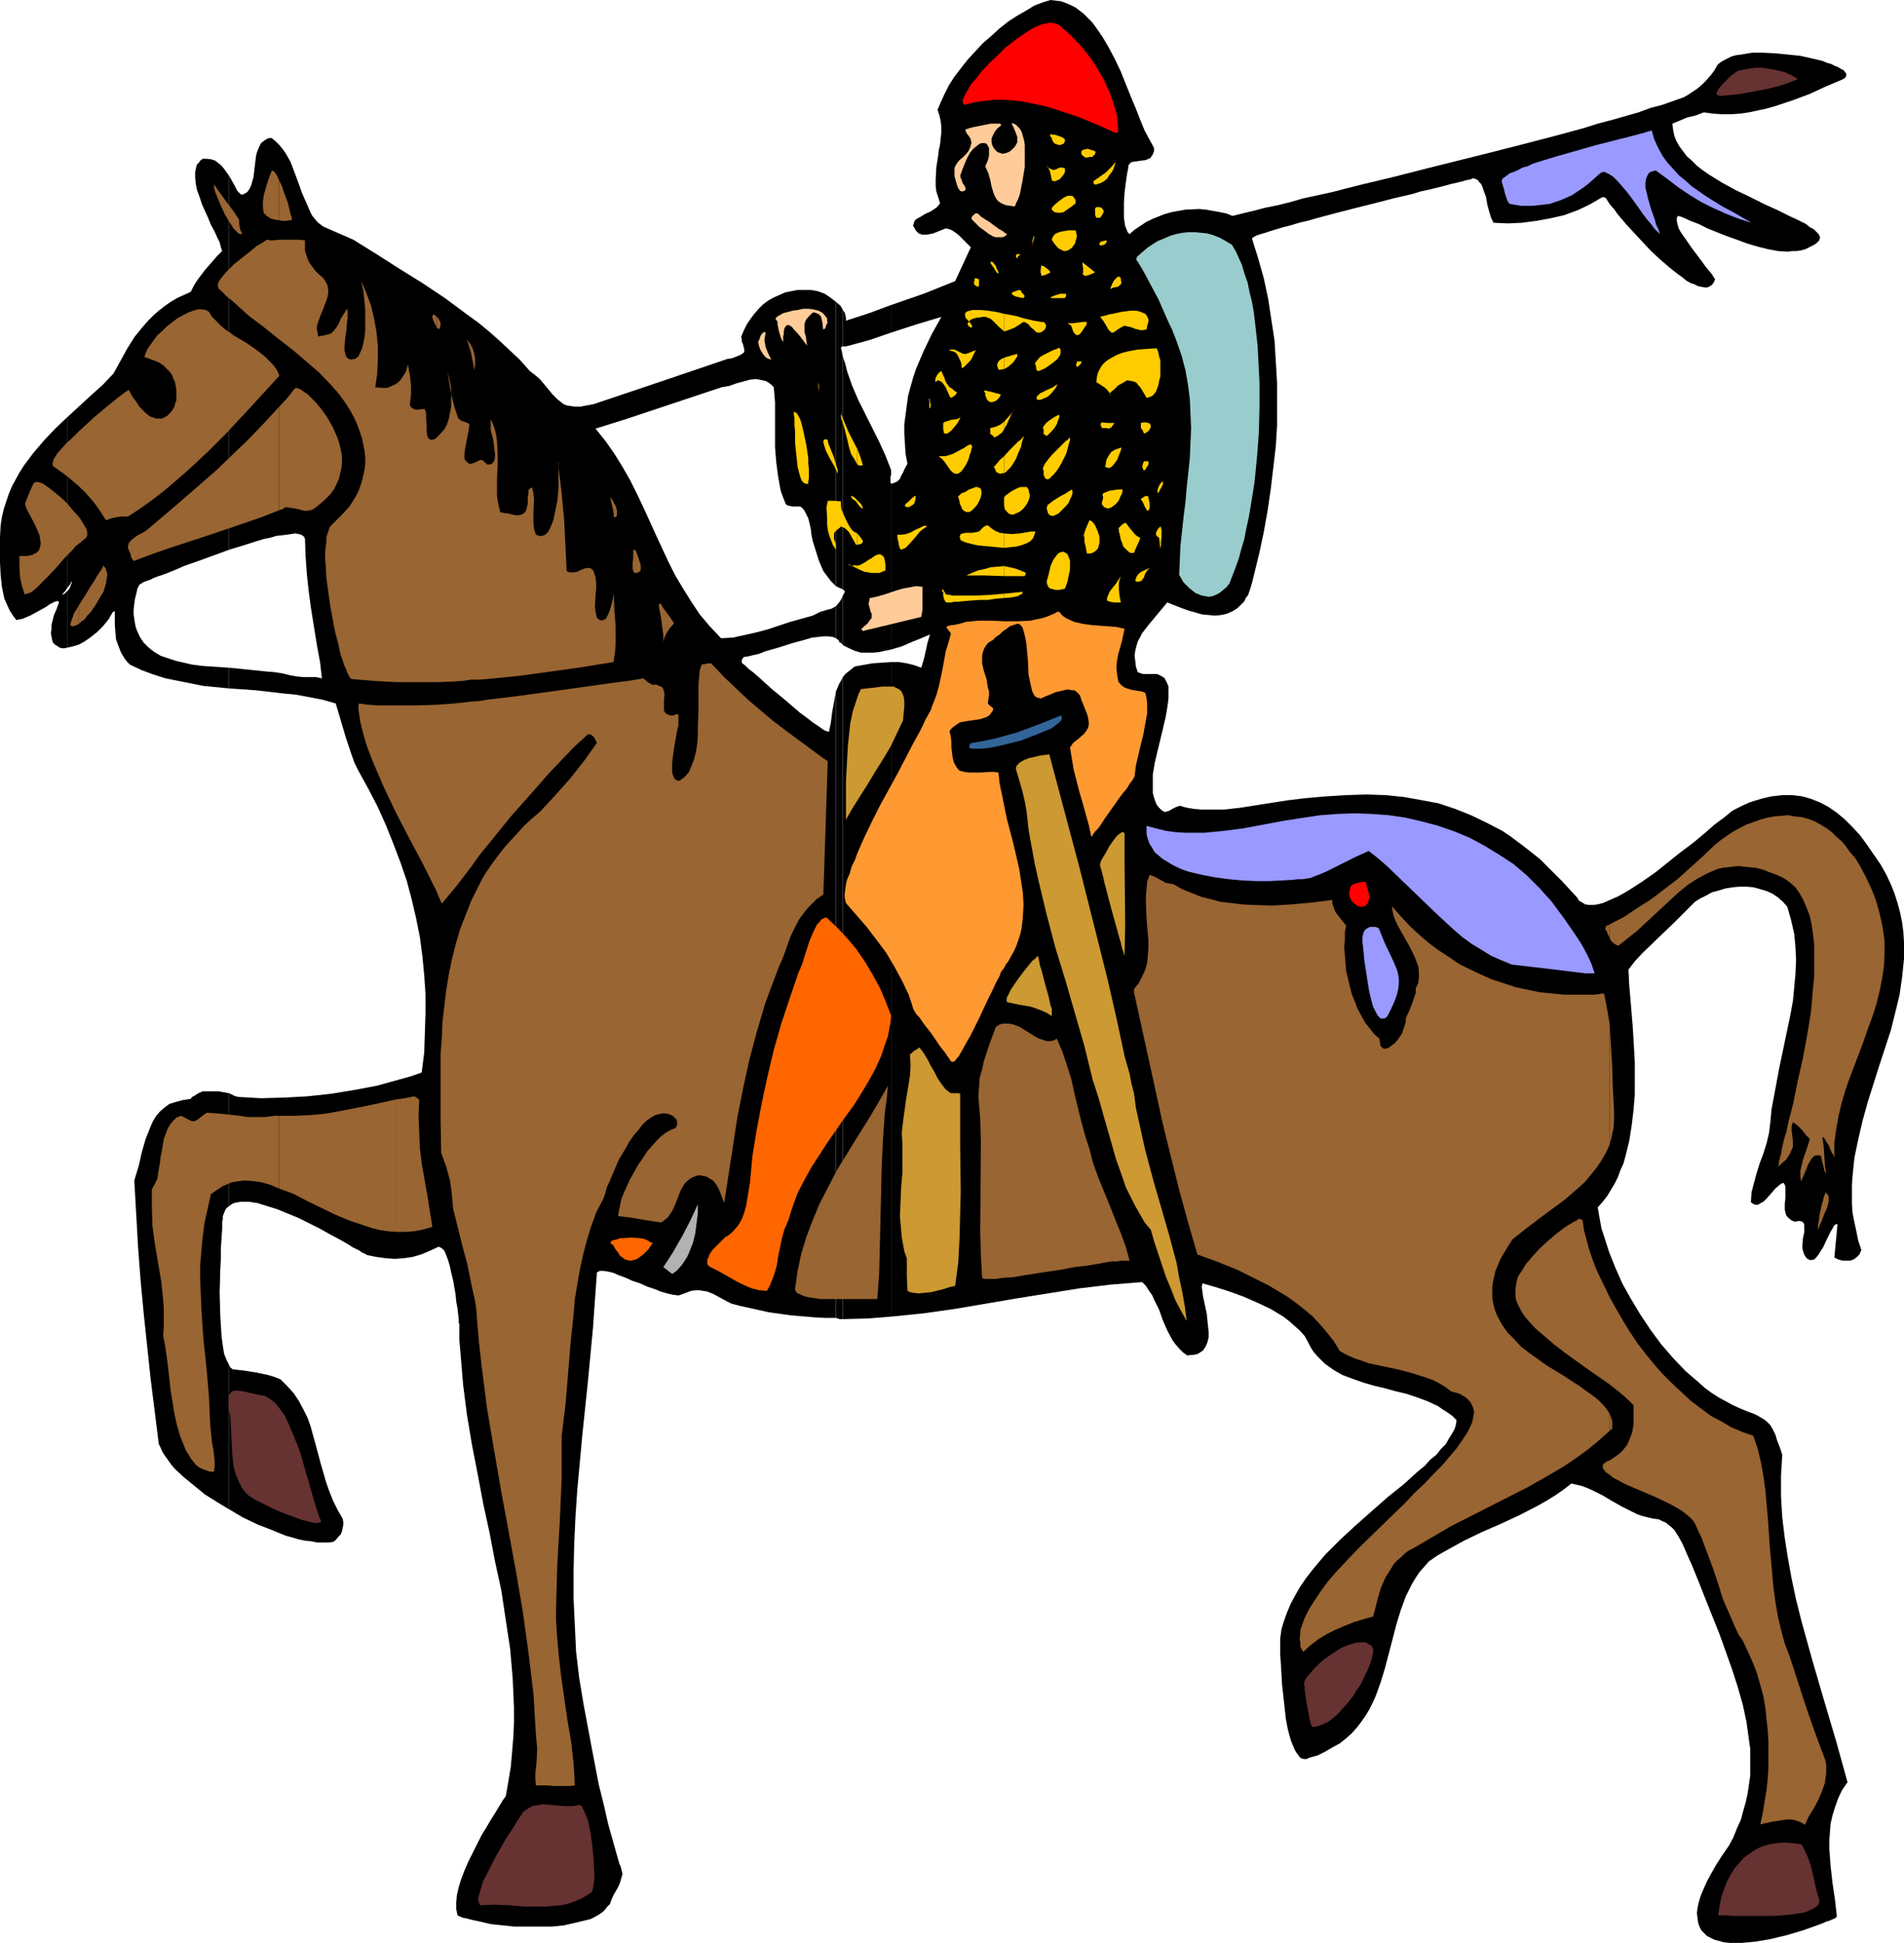 <?xml version="1.0" encoding="UTF-8" standalone="no"?>
<svg
   version="1.0"
   width="129.724mm"
   height="132.365mm"
   id="svg151"
   sodipodi:docname="Knight 25.wmf"
   xmlns:inkscape="http://www.inkscape.org/namespaces/inkscape"
   xmlns:sodipodi="http://sodipodi.sourceforge.net/DTD/sodipodi-0.dtd"
   xmlns="http://www.w3.org/2000/svg"
   xmlns:svg="http://www.w3.org/2000/svg">
  <sodipodi:namedview
     id="namedview151"
     pagecolor="#ffffff"
     bordercolor="#000000"
     borderopacity="0.25"
     inkscape:showpageshadow="2"
     inkscape:pageopacity="0.0"
     inkscape:pagecheckerboard="0"
     inkscape:deskcolor="#d1d1d1"
     inkscape:document-units="mm" />
  <defs
     id="defs1">
    <pattern
       id="WMFhbasepattern"
       patternUnits="userSpaceOnUse"
       width="6"
       height="6"
       x="0"
       y="0" />
  </defs>
  <path
     style="fill:#000000;fill-opacity:1;fill-rule:evenodd;stroke:none"
     d="m 490.294,246.907 v -4.363 l -0.162,-2.585 -0.323,-2.424 -0.485,-2.424 -0.646,-2.424 -0.808,-2.585 -0.97,-2.424 -1.131,-2.424 -1.454,-2.585 -1.778,-2.585 -1.778,-2.585 -1.778,-2.424 -1.939,-2.101 -1.939,-1.939 -2.101,-1.777 -2.101,-1.454 -2.101,-1.131 -2.424,-0.97 -2.262,-0.646 -2.586,-0.323 h -2.586 l -1.293,0.162 -1.454,0.162 -1.454,0.323 -1.293,0.323 -1.616,0.485 -1.454,0.485 -1.454,0.646 -1.616,0.808 -0.646,0.323 -0.808,0.485 -0.97,0.808 -0.97,0.808 -1.131,0.808 -1.293,0.97 -1.293,1.131 -1.293,1.131 -2.909,2.424 -3.232,2.424 -6.464,5.171 -3.232,2.262 -3.232,2.101 -1.616,0.97 -1.454,0.808 -1.454,0.646 -1.454,0.646 -1.131,0.485 -1.293,0.323 -1.131,0.162 h -1.131 l -0.97,-0.162 -0.808,-0.485 -0.808,-0.485 -0.485,-0.808 -1.939,-2.101 -1.939,-2.101 -1.939,-1.939 -1.778,-1.777 -1.939,-1.939 -3.878,-3.07 -1.939,-1.454 -1.939,-1.454 -1.939,-1.293 -4.04,-2.101 -4.04,-1.939 -4.04,-1.616 -4.363,-1.454 -4.363,-0.808 -4.525,-0.808 -4.686,-0.485 -5.01,-0.162 -5.01,0.162 -5.333,0.323 -5.494,0.485 -4.04,0.485 -4.202,0.646 -8.242,1.293 -4.202,0.485 h -1.939 -1.939 -1.939 l -1.939,-0.162 -1.939,-0.323 -1.778,-0.485 -0.97,0.323 -0.97,0.485 -0.808,0.485 -1.131,0.323 -0.808,-0.485 -0.646,-0.646 -0.646,-0.808 -0.323,-0.808 -0.323,-0.97 -0.323,-1.131 v -1.131 -1.131 -2.585 l 0.485,-2.909 0.646,-2.747 1.454,-5.979 0.323,-1.454 0.323,-1.293 0.485,-2.747 0.323,-2.424 v -1.131 -0.97 -0.97 l -0.323,-0.808 -0.323,-0.646 -0.323,-0.646 -0.646,-0.485 -0.646,-0.323 -0.646,-0.323 h -0.646 -1.454 -1.454 l -0.646,-0.162 -0.808,-0.323 -0.485,-1.454 -0.162,-1.454 -0.162,-1.293 0.162,-1.293 0.323,-1.293 0.323,-1.131 0.646,-1.131 0.485,-0.97 1.616,-2.101 1.616,-1.939 1.616,-1.939 1.616,-1.939 3.717,1.454 1.778,0.646 1.778,0.485 1.616,0.485 1.778,0.162 1.616,0.162 1.616,-0.162 1.454,-0.323 1.454,-0.646 1.293,-0.808 1.131,-1.131 0.646,-0.646 0.323,-0.808 0.646,-0.808 0.323,-0.97 0.323,-0.97 0.323,-1.131 0.323,-1.293 0.323,-1.293 1.293,-5.332 1.131,-5.332 0.97,-5.494 0.808,-5.494 0.646,-5.494 0.646,-5.494 0.323,-5.332 v -5.494 -5.494 l -0.323,-5.494 -0.323,-5.332 -0.808,-5.332 -0.808,-5.332 -1.131,-5.332 -1.454,-5.171 -1.616,-5.171 0.162,-0.162 0.485,-0.323 0.646,-0.323 0.97,-0.323 1.131,-0.323 1.454,-0.485 1.616,-0.485 1.616,-0.485 1.939,-0.485 2.101,-0.646 2.101,-0.485 2.262,-0.646 4.848,-1.293 5.01,-1.293 2.586,-0.646 2.586,-0.646 5.01,-1.293 4.848,-1.131 2.101,-0.646 2.262,-0.485 1.939,-0.485 1.939,-0.485 1.778,-0.485 1.454,-0.323 1.293,-0.323 1.131,-0.323 0.97,-0.162 0.646,-0.323 0.646,0.162 0.646,0.323 0.323,0.485 0.485,0.485 0.323,0.646 0.323,0.97 0.646,1.777 0.323,1.939 0.485,1.777 0.485,1.616 0.323,0.646 0.323,0.646 3.717,0.162 3.555,-0.162 3.717,-0.485 3.555,-0.646 3.555,-0.808 3.555,-1.293 3.07,-1.454 3.07,-1.777 0.485,-0.162 0.485,0.162 0.323,0.323 0.162,0.323 0.323,0.485 0.323,0.485 0.485,0.646 0.646,0.646 0.646,0.97 0.646,0.808 1.778,2.101 1.939,2.101 2.101,2.262 2.262,2.424 2.424,2.262 2.424,2.101 2.262,1.777 1.131,0.808 0.97,0.808 1.131,0.646 0.97,0.323 0.97,0.485 0.808,0.162 0.808,0.162 h 0.808 l 0.646,-0.323 0.485,-0.323 0.485,-0.646 0.323,-0.808 -0.323,-0.485 -0.485,-0.808 -0.808,-0.97 -0.808,-0.97 -0.808,-1.131 -0.97,-1.293 -1.939,-2.585 -1.778,-2.585 -0.808,-1.131 -0.646,-1.131 -0.323,-1.131 -0.162,-0.808 v -0.808 l 0.323,-0.485 0.646,0.162 0.808,0.323 1.778,0.808 2.101,0.808 2.262,1.131 2.424,0.97 2.424,0.97 2.747,0.97 2.586,0.97 2.747,0.808 2.586,0.646 2.586,0.485 2.586,0.162 1.131,-0.162 h 1.131 l 1.131,-0.162 1.131,-0.323 0.97,-0.485 0.97,-0.485 0.808,-0.485 0.808,-0.808 0.162,-0.485 v -0.485 l -0.323,-0.646 -0.646,-0.646 -0.646,-0.646 -0.97,-0.485 -0.97,-0.808 -1.293,-0.646 -1.293,-0.646 -1.454,-0.646 -1.616,-0.808 -1.616,-0.808 -3.555,-1.616 -3.555,-1.777 -3.717,-1.777 -3.555,-1.939 -3.394,-2.101 -1.616,-1.131 -1.454,-1.131 -1.293,-1.293 -1.293,-1.131 -0.97,-1.293 -0.97,-1.293 -0.808,-1.454 -0.485,-1.293 -0.323,-1.616 -0.162,-1.454 1.939,-0.808 1.939,-0.808 2.101,-0.485 2.101,-0.808 2.262,0.323 2.424,0.162 h 2.424 l 2.262,-0.162 2.262,-0.323 2.262,-0.485 2.262,-0.485 2.262,-0.646 4.363,-1.454 4.363,-1.616 4.202,-1.939 4.202,-1.777 0.646,-0.323 0.323,-0.323 0.162,-0.485 v -0.485 l -0.323,-0.323 -0.323,-0.485 -0.646,-0.323 -0.808,-0.485 -0.808,-0.323 -0.97,-0.485 -1.131,-0.323 -1.131,-0.485 -2.747,-0.646 -2.909,-0.646 -3.07,-0.323 -3.232,-0.323 -3.232,-0.162 h -2.909 l -2.909,0.485 -1.293,0.162 -1.131,0.323 -0.97,0.485 -0.97,0.485 -0.808,0.485 -0.808,0.646 -0.808,1.454 -0.97,1.293 -1.131,1.293 -0.97,0.97 -1.293,1.131 -2.424,1.616 -1.131,0.646 -2.747,0.97 -2.747,0.97 -3.07,0.808 -3.07,1.131 -3.394,0.97 -3.394,0.97 -3.717,0.97 -3.555,1.131 -7.757,2.101 -8.08,2.101 -8.242,2.101 -16.806,4.201 -8.242,2.101 -8.08,1.939 -3.878,0.97 -3.717,0.97 -3.717,0.808 -3.717,0.808 -3.394,0.97 -3.232,0.808 -3.232,0.646 -3.07,0.808 -2.747,0.646 -2.586,0.646 -1.616,-0.646 -1.616,-0.323 -1.778,-0.323 -1.778,-0.323 -1.778,-0.162 -3.555,0.162 -1.778,0.323 -1.778,0.323 -1.778,0.485 -1.616,0.646 -1.616,0.646 -1.616,0.808 -1.454,0.97 -1.454,0.97 -1.293,1.131 -0.485,-0.485 -0.323,-0.808 -0.323,-0.808 -0.162,-0.97 -0.162,-1.131 v -3.878 l 0.162,-2.585 0.323,-2.585 0.162,-1.131 0.162,-1.131 0.162,-0.808 0.162,-0.808 v -0.485 l 0.323,-0.485 0.323,-0.323 0.323,-0.162 1.131,-0.162 1.131,-0.162 1.293,-0.162 0.646,-0.323 0.485,-0.162 0.323,-0.485 0.323,-0.485 0.323,-0.808 v -0.808 l -0.485,-0.97 -0.646,-1.131 -1.293,-2.424 -1.131,-2.747 -1.131,-2.909 -1.293,-3.07 -1.293,-3.232 -1.293,-3.232 -1.454,-3.07 -1.616,-3.07 -1.616,-2.747 -1.778,-2.585 -0.97,-1.293 -1.131,-1.131 -0.97,-0.97 -2.101,-1.616 -1.293,-0.646 -1.131,-0.485 -1.293,-0.485 -1.293,-0.162 L 270.518,0 l -2.101,0.646 -2.101,0.808 -2.101,1.293 -2.262,1.293 -2.262,1.454 -2.262,1.777 -2.101,1.939 -2.262,1.939 -1.939,2.101 -1.939,2.101 -1.778,2.262 -1.616,2.101 -1.454,2.262 -1.131,2.262 -0.97,2.101 -0.808,1.939 0.485,1.454 0.323,1.454 0.162,1.454 v 1.454 l -0.323,3.07 -0.323,1.454 -0.162,1.454 -0.485,3.07 -0.162,3.07 v 1.616 l 0.162,1.454 0.485,1.454 0.485,1.616 -0.485,0.646 -0.485,0.485 -1.454,0.97 -1.454,0.646 -1.293,0.808 -0.646,0.323 -0.485,0.323 -0.323,0.485 -0.162,0.485 -0.162,0.646 0.323,0.485 0.323,0.646 0.808,0.808 0.97,0.323 h 0.97 l 0.97,-0.162 0.808,-0.162 1.616,-0.646 1.616,-0.646 0.808,0.162 0.808,0.323 0.97,0.646 0.808,0.646 1.454,1.454 1.616,1.616 -4.04,8.726 -8.08,3.232 -8.403,2.909 v 7.11 l 6.464,-2.101 6.464,-1.939 -2.424,4.363 -2.101,4.363 -0.97,2.262 -0.97,2.262 -0.808,2.424 -0.646,2.262 -0.646,2.424 -0.323,2.424 -0.323,2.424 -0.323,2.424 v 2.424 l 0.162,2.585 0.162,2.585 0.485,2.585 -0.808,1.454 -0.323,0.808 -0.485,0.808 -0.323,0.808 -0.646,0.646 -0.646,0.323 -0.97,0.323 v 42.659 l 2.747,-0.808 2.586,-1.131 2.424,-0.97 2.262,-0.97 -0.646,2.101 -0.485,2.262 -0.485,2.101 -0.646,2.101 -1.778,-0.646 -1.939,-0.485 -1.939,-0.323 h -2.101 v 168.537 l 8.08,-0.808 8.08,-1.131 16.16,-2.747 8.08,-1.293 8.08,-1.293 8.08,-0.97 4.04,-0.323 4.04,-0.323 0.97,0.97 0.808,1.293 0.808,1.131 0.485,1.131 1.293,2.585 0.97,2.747 1.131,2.585 1.293,2.424 0.808,1.131 0.97,1.131 0.97,0.97 1.131,0.808 0.97,-0.162 h 0.646 l 0.808,-0.162 0.646,-0.323 0.485,-0.323 0.485,-0.323 0.646,-0.97 0.485,-1.131 0.323,-1.293 v -1.293 l -0.162,-1.454 -0.323,-3.232 -0.646,-3.07 -0.323,-1.454 -0.162,-1.293 -0.162,-1.131 0.162,-0.97 3.394,0.97 3.555,1.131 3.555,1.293 3.717,1.616 3.394,1.616 3.232,1.939 1.454,1.131 1.454,1.293 1.293,1.131 1.293,1.454 0.808,1.454 0.646,1.293 0.808,1.293 0.97,1.131 0.97,0.97 0.97,0.97 1.131,0.808 1.131,0.808 2.262,1.293 2.586,0.97 2.747,0.97 2.747,0.808 2.747,0.646 2.909,0.808 2.747,0.646 2.909,0.97 2.586,0.97 2.747,1.293 1.131,0.808 1.293,0.808 1.131,0.808 1.131,1.131 -0.162,1.131 -0.323,1.131 -0.646,1.131 -0.808,1.293 -0.808,1.454 -1.293,1.293 -1.131,1.454 -1.616,1.293 -1.454,1.616 -1.778,1.454 -1.778,1.616 -1.778,1.616 -4.04,3.232 -4.04,3.555 -4.202,3.717 -4.04,3.717 -3.878,3.878 -1.778,2.101 -1.616,1.939 -1.616,2.101 -1.454,2.101 -1.293,2.262 -1.131,2.101 -0.97,2.262 -0.808,2.262 -0.646,2.101 -0.323,2.424 v 1.616 0.646 0.97 0.97 l 0.162,2.262 0.162,2.747 0.162,2.747 0.646,5.817 0.323,2.909 0.485,2.585 0.646,2.424 0.323,0.97 0.485,1.131 0.323,0.808 0.485,0.808 0.485,0.646 0.323,0.485 0.485,0.323 0.646,0.162 h 0.646 l 0.646,-0.323 2.262,-0.646 1.939,-0.97 1.939,-1.131 1.778,-0.97 1.616,-1.293 1.454,-1.293 1.293,-1.454 1.131,-1.454 1.131,-1.616 0.97,-1.616 0.808,-1.616 0.808,-1.777 1.293,-3.555 1.131,-3.717 0.97,-3.717 0.97,-3.717 0.97,-3.717 1.131,-3.717 1.293,-3.555 0.808,-1.616 0.808,-1.616 0.97,-1.616 0.97,-1.454 1.293,-1.454 1.131,-1.293 2.101,-1.454 2.262,-1.293 4.686,-2.585 4.686,-2.262 4.848,-2.101 4.848,-2.262 4.686,-2.424 2.262,-1.293 2.101,-1.293 2.101,-1.454 2.101,-1.616 1.454,0.323 1.293,0.323 1.293,0.485 1.454,0.646 2.586,1.293 2.424,1.454 2.586,1.454 2.586,1.293 1.293,0.646 1.454,0.485 1.293,0.323 1.454,0.323 1.293,0.162 0.97,0.485 0.808,0.323 0.808,0.646 0.808,0.646 0.646,0.646 1.131,1.777 0.97,1.777 1.616,3.717 0.808,1.777 1.778,4.363 1.778,4.524 3.555,8.887 1.616,4.524 1.616,4.524 1.454,4.524 1.293,4.524 0.97,4.524 0.646,4.686 0.323,2.262 v 2.262 2.262 2.262 l -0.323,2.262 -0.323,2.262 -0.485,2.262 -0.646,2.262 -0.646,2.424 -0.97,2.101 -0.97,2.424 -1.131,2.101 -1.778,2.585 -1.454,2.262 -1.293,2.262 -1.131,2.101 -0.808,1.777 -0.808,1.939 -0.485,1.616 -0.323,1.454 -0.162,1.454 0.162,1.293 0.162,1.131 0.323,0.97 0.485,0.97 0.646,0.646 0.808,0.808 0.97,0.485 0.97,0.485 1.293,0.323 1.131,0.323 1.454,0.162 h 1.616 1.616 l 1.616,-0.162 1.778,-0.162 1.939,-0.323 1.939,-0.323 1.939,-0.485 2.101,-0.485 4.363,-1.293 4.525,-1.616 0.808,-0.323 0.646,-0.323 0.646,-0.162 1.131,-0.485 0.485,-0.162 0.485,-0.485 -0.485,-4.363 -0.646,-4.363 -0.485,-4.363 -0.323,-4.363 v -2.101 l 0.162,-2.262 0.162,-2.101 0.485,-2.101 0.646,-2.101 0.808,-2.262 0.97,-2.101 1.454,-2.101 -2.909,-10.503 -3.07,-10.342 -3.07,-10.503 -2.909,-10.503 -1.293,-5.171 -1.131,-5.332 -0.97,-5.332 -0.808,-5.171 -0.646,-5.332 -0.323,-5.494 v -5.171 l 0.323,-5.494 -0.646,-1.939 -0.646,-1.616 -0.485,-1.616 -0.646,-1.293 -0.646,-1.131 -0.97,-0.97 -0.646,-0.485 -0.808,-0.485 -0.808,-0.485 -0.97,-0.485 -1.778,-0.646 -1.939,-0.808 -1.778,-0.808 -1.778,-0.97 -1.778,-0.97 -1.778,-1.131 -1.778,-1.293 -1.616,-1.454 -3.394,-2.909 -3.232,-3.393 -3.07,-3.555 -2.747,-3.717 -2.586,-3.878 -2.424,-4.04 -2.262,-4.04 -1.778,-4.04 -1.616,-4.04 -1.293,-4.04 -0.646,-1.939 -0.323,-1.777 -0.323,-1.777 -0.323,-1.939 1.293,-1.454 1.131,-1.454 0.97,-1.616 0.97,-1.616 0.808,-1.616 0.646,-1.777 0.808,-1.777 0.485,-1.777 0.97,-3.878 0.646,-4.04 0.485,-4.04 0.323,-4.04 v -4.201 -4.201 l -0.485,-8.403 -0.323,-4.04 -0.323,-3.878 -0.323,-3.717 -0.162,-3.717 1.616,-2.101 1.939,-2.101 4.202,-4.04 4.04,-3.878 2.101,-2.101 2.101,-2.101 1.131,-1.131 1.293,-0.808 1.616,-0.808 1.454,-0.808 1.778,-0.485 1.616,-0.485 1.939,-0.323 1.778,-0.162 h 1.778 l 1.778,0.162 1.778,0.485 1.616,0.485 1.454,0.646 1.454,0.97 1.293,1.131 1.131,1.293 0.97,3.393 0.808,3.555 0.323,3.393 0.162,3.393 -0.162,3.555 -0.323,3.555 -0.323,3.393 -0.646,3.555 -1.454,6.948 -1.454,6.948 -1.293,6.948 -0.646,3.393 -0.323,3.393 -0.323,2.747 -0.646,2.747 -0.808,2.585 -0.97,2.585 -0.808,2.585 -0.646,2.424 -0.646,2.424 -0.162,2.585 0.485,0.323 0.646,0.323 h 0.485 l 0.485,-0.162 0.485,-0.323 0.646,-0.323 0.97,-0.97 1.131,-1.293 0.97,-1.131 1.131,-0.97 0.485,-0.323 0.485,-0.162 0.323,0.485 0.162,0.646 v 1.293 1.454 l -0.162,1.454 v 1.616 l 0.162,0.646 0.162,0.646 0.323,0.485 0.485,0.485 0.646,0.485 0.808,0.323 0.808,-0.162 h 0.646 l 0.485,0.162 0.323,0.323 0.162,0.485 v 0.485 1.454 l -0.323,1.454 -0.162,1.777 v 0.808 l 0.162,0.646 0.162,0.646 0.323,0.646 0.323,0.485 0.323,0.323 0.646,0.323 h 0.485 l 0.646,-0.162 0.485,-0.485 0.646,-0.808 0.485,-0.808 0.646,-0.97 0.97,-2.101 0.97,-1.939 0.485,-0.808 0.323,-0.646 0.485,-0.485 h 0.485 l -0.808,8.564 0.97,0.485 1.131,0.323 h 0.97 0.97 l 0.97,-0.323 0.646,-0.485 0.808,-0.808 0.485,-1.131 -0.808,-2.424 -0.485,-2.424 -0.485,-2.262 -0.485,-2.424 -0.162,-2.424 v -2.424 -2.424 l 0.162,-2.262 0.485,-4.686 0.97,-4.686 1.131,-4.848 1.293,-4.686 2.909,-9.211 3.07,-9.372 1.131,-4.524 1.131,-4.686 0.646,-4.524 z"
     id="path1" />
  <path
     style="fill:#000000;fill-opacity:1;fill-rule:evenodd;stroke:none"
     d="m 229.472,121.03 v 1.131 -0.97 z"
     id="path2" />
  <path
     style="fill:#000000;fill-opacity:1;fill-rule:evenodd;stroke:none"
     d="M 229.472,85.642 V 78.532 l -5.656,2.101 -5.979,1.939 v -0.808 l -0.162,-0.646 -0.162,-0.646 -0.485,-0.646 v 9.372 h 0.808 l 5.979,-1.616 z"
     id="path3" />
  <path
     style="fill:#000000;fill-opacity:1;fill-rule:evenodd;stroke:none"
     d="m 229.472,122.161 v -1.131 l -1.454,-3.717 -1.616,-3.555 -1.778,-3.555 -1.778,-3.555 -1.778,-3.555 -1.616,-3.717 -1.293,-3.717 -0.485,-1.939 -0.646,-1.939 v 59.949 l 0.323,0.323 h 0.162 v 0.323 l -0.162,0.485 -0.162,0.162 -0.162,0.323 v 12.765 l 1.616,0.808 1.454,0.646 1.616,0.485 h 1.454 1.616 l 1.616,-0.162 1.454,-0.323 1.616,-0.323 v -42.659 l -0.162,-0.485 v -0.323 -0.485 -0.485 z"
     id="path4" />
  <path
     style="fill:#000000;fill-opacity:1;fill-rule:evenodd;stroke:none"
     d="M 229.472,339.012 V 170.476 l -2.424,0.162 -2.424,0.162 -4.525,0.808 -1.616,1.293 -0.808,0.646 -0.646,0.808 v 165.305 l 6.302,-0.162 z"
     id="path5" />
  <path
     style="fill:#000000;fill-opacity:1;fill-rule:evenodd;stroke:none"
     d="m 217.029,89.197 v -9.372 l -0.323,-0.646 -0.323,-0.485 -1.131,-0.97 v 73.199 l 0.97,0.485 0.808,0.323 V 91.782 l -0.162,-0.808 -0.162,-0.808 -0.162,-0.485 0.162,-0.323 v -0.162 z"
     id="path6" />
  <path
     style="fill:#000000;fill-opacity:1;fill-rule:evenodd;stroke:none"
     d="m 217.029,166.113 v -12.765 l -0.323,0.808 -0.485,0.808 -0.97,1.131 v 8.241 l 0.646,0.485 0.162,0.162 v 0.323 l 0.646,0.323 z"
     id="path7" />
  <path
     style="fill:#000000;fill-opacity:1;fill-rule:evenodd;stroke:none"
     d="M 217.029,339.659 V 174.354 l -0.485,0.97 -0.485,0.808 -0.808,1.939 v 161.265 l 0.97,0.323 z"
     id="path8" />
  <path
     style="fill:#000000;fill-opacity:1;fill-rule:evenodd;stroke:none"
     d="M 215.251,150.923 V 77.724 l -1.454,-1.131 -1.454,-0.97 -1.778,-0.646 -1.778,-0.323 h -1.778 -1.616 l -1.616,0.323 -1.616,0.323 -1.454,0.646 -1.454,0.646 -1.454,0.808 -1.293,0.97 -1.131,1.131 -1.131,1.293 -0.97,1.293 -0.97,1.454 -0.808,1.616 -0.646,1.616 0.162,0.646 v 0.485 l 0.323,0.808 0.162,0.646 0.162,0.646 v 0.646 l -0.808,0.646 -1.131,0.485 -1.293,0.485 -1.131,0.162 -17.13,5.817 -17.291,5.817 -1.778,0.323 -1.616,0.323 h -1.454 l -1.131,-0.162 -0.97,-0.162 -0.808,-0.323 -0.808,-0.646 -0.646,-0.485 -1.454,-1.454 -0.646,-0.808 -0.808,-0.97 -0.808,-0.97 -0.97,-1.131 -1.131,-0.97 -1.454,-1.131 -2.424,-2.747 -2.747,-2.585 -2.586,-2.424 -2.747,-2.424 -2.747,-2.262 -2.909,-2.101 -5.656,-4.201 -5.818,-3.878 -5.979,-3.717 -5.818,-3.717 -5.979,-3.717 -6.302,-2.747 -1.454,-0.646 -1.293,-0.97 -1.131,-1.293 -0.485,-0.646 -0.323,-0.646 -1.131,-2.585 -1.131,-2.585 -0.97,-2.747 -0.97,-2.585 -0.97,-2.585 -1.293,-2.262 -0.808,-1.131 -0.808,-0.97 -0.97,-0.97 -0.97,-0.808 h -0.646 l -0.485,0.162 -0.808,0.485 -0.808,0.646 -0.485,0.97 -0.485,1.131 -0.323,1.131 -0.646,5.494 -0.323,1.131 -0.323,1.131 -0.485,0.97 -0.485,0.646 -0.808,0.485 -0.323,0.162 H 62.054 l -0.97,-0.97 -0.646,-1.293 -1.454,-2.585 v 96.307 l 3.717,-1.131 3.555,-1.131 1.616,-0.485 1.616,-0.323 1.616,-0.485 1.454,-0.162 1.293,-0.162 1.131,-0.162 0.97,-0.162 0.97,0.162 0.646,0.162 0.485,0.323 0.323,0.323 0.162,0.485 0.162,4.524 0.323,4.524 0.485,4.524 0.646,4.686 1.454,9.049 0.808,4.363 0.485,4.201 -1.454,-0.323 h -3.232 l -1.778,-0.162 -1.778,-0.323 -1.939,-0.485 -2.101,-0.323 -2.101,-0.162 -4.686,-0.485 -4.848,-0.485 v 5.332 l 6.949,0.485 6.949,0.808 3.394,0.323 3.394,0.646 3.394,0.646 3.394,0.97 1.293,4.363 1.293,4.363 1.454,4.363 0.808,2.262 0.97,1.939 2.586,4.686 2.424,4.686 2.101,4.686 1.939,4.848 1.778,4.686 1.616,4.686 1.293,4.848 1.131,4.848 0.97,4.848 0.646,4.848 0.485,5.009 0.323,4.848 v 5.009 l -0.162,5.009 -0.162,5.009 -0.646,5.171 -2.747,0.97 -2.909,0.808 -5.818,1.616 -5.979,1.131 -5.979,0.97 -5.979,0.646 -5.979,0.323 -5.979,0.162 -5.818,-0.323 -0.646,-0.162 -0.485,-0.162 -1.293,-0.646 v 29.086 l 0.646,-0.485 0.646,-0.323 0.808,-0.162 0.97,-0.162 h 0.97 1.131 l 0.97,0.162 1.131,0.162 2.586,0.808 2.586,0.808 2.747,1.131 2.747,1.131 5.494,2.747 2.586,1.454 2.424,1.293 2.262,1.293 0.97,0.646 0.97,0.485 0.97,0.485 0.646,0.485 0.808,0.323 0.485,0.323 2.424,0.485 2.424,0.323 2.262,0.162 2.262,-0.162 2.262,-0.323 2.262,-0.646 1.939,-0.808 2.101,-0.97 0.323,-0.162 h 0.323 l 0.323,0.162 0.323,0.162 0.323,0.323 0.323,0.323 0.485,1.131 0.485,1.293 0.485,1.616 0.323,1.616 0.485,1.939 0.646,3.717 0.162,1.777 0.323,1.777 0.162,1.454 0.162,1.293 v 0.97 l 0.162,0.323 v 0.323 3.878 l 0.323,3.717 0.646,7.756 0.97,7.595 1.293,7.756 1.454,7.433 1.454,7.756 1.616,7.433 1.454,7.595 1.616,7.433 1.131,7.595 1.131,7.433 0.646,7.595 0.162,3.717 0.162,3.717 v 3.878 l -0.162,3.717 -0.323,3.878 -0.323,3.717 -0.646,3.878 -0.646,3.717 -0.808,1.131 -0.485,0.808 -0.485,0.808 -0.97,1.616 -1.131,1.777 -1.131,1.939 -1.293,2.101 -2.262,4.524 -1.131,2.262 -0.97,2.262 -0.808,2.101 -0.646,2.101 -0.485,2.101 -0.162,1.939 v 1.616 l 0.162,0.808 0.162,0.808 0.646,0.323 0.808,0.323 0.97,0.162 1.131,0.323 2.262,0.485 2.747,0.646 3.07,0.323 3.07,0.323 h 3.07 3.232 3.232 l 3.232,-0.323 2.747,-0.646 2.747,-0.646 1.293,-0.323 0.97,-0.485 1.131,-0.646 0.97,-0.646 0.646,-0.646 0.646,-0.808 0.646,-0.646 0.323,-0.97 0.485,-1.131 0.646,-1.131 0.646,-1.131 0.485,-1.131 0.323,-1.131 0.323,-1.131 -0.162,-0.646 -0.162,-0.646 -0.162,-0.646 -0.323,-0.646 -1.454,-5.171 -1.454,-5.171 -1.131,-5.009 -1.293,-5.171 -1.939,-10.18 -1.939,-10.342 -1.131,-6.787 -0.808,-6.787 -0.323,-6.787 -0.323,-6.948 v -6.948 l 0.162,-7.11 0.323,-6.948 0.485,-7.11 1.293,-14.058 1.454,-13.897 1.293,-13.735 0.485,-6.948 0.485,-6.625 v -0.485 l 0.162,-0.162 0.323,-0.162 0.323,-0.162 h 0.808 l 1.131,0.162 1.454,0.323 1.454,0.646 1.778,0.646 1.778,0.808 1.939,0.646 1.778,0.808 1.939,0.646 1.616,0.646 1.616,0.485 1.454,0.323 1.131,0.162 h 0.485 l 0.485,-0.162 1.293,-0.485 1.293,-0.485 1.131,-0.162 h 1.131 l 0.97,0.162 0.97,0.162 1.616,0.646 1.778,0.97 1.778,0.97 0.97,0.485 1.131,0.323 1.293,0.323 1.454,0.323 5.818,1.293 5.818,0.808 5.818,0.485 2.747,0.162 h 2.909 V 178.07 l -0.485,2.747 -0.485,2.585 -0.323,2.585 -0.485,2.424 h -0.162 l -0.485,-0.162 -0.485,-0.162 -0.485,-0.323 -1.131,-0.808 -1.454,-0.97 -1.454,-1.131 -1.778,-1.293 -3.555,-3.07 -3.717,-3.07 -1.616,-1.454 -1.616,-1.454 -1.454,-1.293 -1.293,-0.97 -0.97,-0.97 -0.485,-0.323 -0.323,-0.323 v -0.162 -0.485 l 0.162,-0.323 0.323,-0.485 1.131,-0.162 1.293,-0.323 1.454,-0.323 1.616,-0.646 3.394,-0.97 3.555,-1.131 3.555,-0.97 1.616,-0.485 1.616,-0.162 1.293,-0.162 h 1.293 l 1.131,0.162 0.808,0.323 v -8.241 l -1.131,0.646 -1.293,0.323 -1.616,0.485 -0.97,0.485 -0.97,0.485 -5.818,1.616 -5.818,1.939 -3.07,0.808 -2.909,0.646 -2.909,0.646 -3.07,0.162 -2.909,-3.07 -2.586,-3.07 -2.262,-3.393 -2.101,-3.393 -1.939,-3.232 -1.778,-3.555 -3.232,-6.948 -3.232,-7.11 -1.616,-3.393 -1.778,-3.555 -1.939,-3.393 -2.101,-3.393 -2.262,-3.232 -2.586,-3.232 8.242,-2.585 8.242,-2.747 15.998,-5.332 1.939,-0.323 1.778,-0.646 1.778,-0.485 1.778,-0.485 1.616,-0.162 0.808,0.162 0.808,0.162 0.808,0.162 0.808,0.485 0.646,0.485 0.646,0.646 0.323,3.878 v 3.878 7.756 l 0.323,3.878 0.485,3.717 0.323,1.777 0.323,1.777 0.646,1.777 0.646,1.616 0.323,0.323 0.485,0.162 0.97,0.162 h 1.131 0.808 l 0.646,0.485 0.485,0.646 0.485,0.97 0.485,0.97 0.323,1.293 0.323,1.454 0.162,1.454 0.323,1.616 0.97,3.07 0.485,1.616 0.646,1.616 0.646,1.454 0.97,1.293 0.97,1.293 z"
     id="path9" />
  <path
     style="fill:#000000;fill-opacity:1;fill-rule:evenodd;stroke:none"
     d="m 58.984,351.454 v 37.165 l 3.555,2.101 3.717,1.777 3.717,1.454 3.555,1.454 1.778,0.485 1.616,0.485 1.616,0.323 1.616,0.162 1.616,0.323 h 1.454 1.293 l 1.293,-0.162 0.646,-0.485 0.646,-0.808 0.646,-0.646 0.323,-0.808 0.162,-0.808 0.162,-0.808 v -0.808 l -0.162,-0.808 -1.293,-2.262 -1.131,-2.262 -0.97,-2.424 -0.808,-2.262 -1.454,-5.009 -1.293,-4.848 -1.293,-4.686 -0.808,-2.262 -1.131,-2.262 -1.131,-2.101 -1.293,-1.939 -1.616,-1.777 -1.778,-1.777 -1.616,-0.646 -1.616,-0.485 -3.07,-0.646 -3.07,-0.485 -2.909,-0.323 -0.646,-0.485 z"
     id="path10" />
  <path
     style="fill:#000000;fill-opacity:1;fill-rule:evenodd;stroke:none"
     d="M 58.984,141.551 V 45.245 l -1.293,-1.777 -0.646,-0.808 -0.808,-0.646 -0.808,-0.646 -0.97,-0.323 -1.131,-0.162 h -1.131 l -0.646,0.485 -0.323,0.485 -0.485,0.485 -0.162,0.485 -0.323,1.454 v 1.454 l 0.162,1.616 0.323,1.616 0.646,1.777 0.646,1.939 1.616,3.555 0.646,1.616 0.97,1.777 0.646,1.454 0.646,1.293 0.323,1.293 0.323,0.97 -1.293,1.293 -1.131,1.293 -2.101,2.424 -1.939,2.585 -0.808,1.293 -0.808,1.616 -1.778,0.808 -1.778,0.808 -1.616,0.97 -1.616,1.131 -1.454,1.131 -1.293,1.131 -1.293,1.293 -1.293,1.454 -2.262,2.747 -1.939,3.07 -1.778,3.232 -1.778,3.232 -2.747,2.909 -3.07,2.747 -6.141,5.656 v 43.952 l 0.808,-0.97 0.162,-0.485 0.323,-0.323 -0.485,1.454 -0.323,0.646 -0.485,0.485 v 14.543 l 1.454,-0.323 1.616,-0.485 1.454,-0.808 1.616,-1.131 1.616,-1.293 1.454,-1.454 1.454,-1.777 1.131,-1.939 0.485,-0.162 v 1.777 1.777 l 0.162,1.939 0.162,1.777 0.646,1.777 0.646,1.616 0.97,1.616 0.646,0.808 0.646,0.646 3.07,1.454 3.07,1.131 3.07,0.97 3.232,0.646 3.232,0.646 3.232,0.646 6.626,0.646 v -5.332 l -4.848,-0.323 -2.262,-0.162 -2.424,-0.323 -2.101,-0.485 -2.101,-0.485 -1.939,-0.646 -1.939,-0.646 -1.616,-0.97 -1.454,-1.131 -1.293,-1.293 -0.97,-1.454 -0.808,-1.777 -0.323,-0.97 -0.162,-0.97 -0.162,-0.97 -0.162,-1.131 v -1.293 l 0.162,-1.293 0.162,-1.293 0.323,-1.293 0.323,-1.454 0.323,-0.646 0.323,-0.485 0.323,-0.162 0.485,-0.323 0.808,-0.323 0.97,-0.323 0.97,-0.485 1.293,-0.485 1.454,-0.485 1.616,-0.646 1.616,-0.646 1.778,-0.808 3.717,-1.293 z"
     id="path11" />
  <path
     style="fill:#000000;fill-opacity:1;fill-rule:evenodd;stroke:none"
     d="m 58.984,310.573 v -29.086 l -2.747,-0.485 h -1.293 -1.454 -1.293 l -1.131,0.485 -0.97,0.646 -0.646,0.323 -0.323,0.485 -2.101,0.323 -1.778,0.485 -1.616,0.485 -1.293,0.97 -1.131,0.97 -0.97,1.131 -0.808,1.293 -0.646,1.454 -0.646,1.616 -0.646,1.616 -0.97,3.393 -0.808,3.555 -1.131,3.717 0.485,8.564 0.485,8.564 0.646,8.564 0.808,8.564 1.778,16.805 2.101,16.805 0.485,0.97 0.485,1.131 0.646,0.97 0.808,1.131 0.808,1.131 0.97,1.131 2.262,2.101 2.586,2.101 2.747,2.262 3.07,1.939 3.232,1.939 v -37.165 l -0.323,-0.646 -0.323,-0.646 -0.323,-0.808 -0.323,-0.808 -0.323,-2.101 -0.323,-2.424 -0.162,-2.585 -0.162,-2.747 -0.162,-5.817 0.162,-5.979 0.162,-2.909 v -2.585 l 0.162,-2.585 0.162,-2.262 v -1.777 l 0.162,-0.808 v -0.808 l 0.323,-0.808 0.323,-0.808 0.323,-0.485 z"
     id="path12" />
  <path
     style="fill:#000000;fill-opacity:1;fill-rule:evenodd;stroke:none"
     d="m 17.291,151.408 v -43.952 l -3.07,2.909 -2.909,3.07 -2.747,3.232 -2.424,3.232 -1.131,1.777 -0.97,1.777 -0.97,1.777 -0.808,1.939 -0.646,1.939 -0.646,1.939 -0.485,2.101 -0.323,2.101 L 0,138.32 v 1.454 1.616 3.393 l 0.162,3.232 0.323,3.07 0.323,1.616 0.323,1.454 0.646,1.454 0.646,1.454 0.808,1.293 0.97,1.293 0.808,-0.162 0.808,-0.162 1.939,-0.808 1.778,-0.97 1.778,-0.97 0.808,-0.485 0.646,-0.485 0.646,-0.323 0.646,-0.323 0.485,-0.162 h 0.323 0.162 l 0.162,0.323 -0.646,1.777 -0.646,1.454 -0.323,1.293 -0.323,1.293 v 1.131 l -0.162,0.97 0.162,0.808 0.162,0.808 0.162,0.646 0.323,0.485 0.485,0.323 0.485,0.323 0.485,0.323 0.646,0.162 h 0.646 l 0.646,-0.162 v -14.543 l -0.646,0.646 -0.646,0.323 v 0 l 0.323,-0.485 0.485,-0.485 z"
     id="path13" />
  <path
     style="fill:#663232;fill-opacity:1;fill-rule:evenodd;stroke:none"
     d="m 442.46,493.167 h 0.808 0.646 0.646 l 1.454,0.162 h 1.778 2.101 2.101 4.686 l 2.262,-0.162 2.101,-0.162 2.101,-0.323 1.778,-0.323 1.454,-0.646 0.646,-0.323 0.485,-0.323 0.485,-0.323 0.323,-0.485 0.162,-0.485 v -0.485 l -0.97,-3.555 -0.808,-3.717 -0.485,-1.939 -0.646,-1.777 -0.808,-1.777 -0.808,-1.616 -2.262,-0.323 -2.101,-0.162 -2.101,0.162 -1.939,0.323 -1.778,0.485 -1.616,0.808 -1.454,0.97 -1.616,1.131 -1.131,1.293 -1.293,1.454 -0.97,1.616 -0.97,1.777 -0.808,2.101 -0.646,1.939 -0.485,2.262 z"
     id="path14" />
  <path
     style="fill:#663232;fill-opacity:1;fill-rule:evenodd;stroke:none"
     d="m 58.822,359.857 v 1.293 0.646 l 0.162,1.454 0.323,1.454 0.162,3.07 0.162,3.232 0.162,3.232 0.323,3.07 0.323,1.454 0.485,1.454 0.646,1.454 0.646,1.293 0.808,1.131 1.131,1.131 0.646,0.323 0.646,0.485 0.97,0.485 1.293,0.646 1.293,0.646 1.293,0.646 3.07,1.293 3.07,1.131 1.293,0.485 1.454,0.323 1.131,0.323 0.97,0.162 0.97,-0.162 0.485,-0.162 -0.646,-1.616 -0.646,-1.939 -0.646,-2.101 -0.646,-2.262 -0.646,-2.424 -0.808,-2.585 -1.454,-5.171 -0.97,-2.424 -0.97,-2.424 -0.97,-2.262 -0.97,-2.101 -1.293,-1.777 -1.131,-1.454 -1.454,-1.131 -0.808,-0.485 -0.646,-0.323 -1.131,-0.162 -1.454,-0.323 -1.454,-0.323 -1.454,-0.323 -1.293,-0.162 h -0.646 -0.485 l -0.485,0.323 -0.323,0.323 -0.323,0.485 z"
     id="path15" />
  <path
     style="fill:#663232;fill-opacity:1;fill-rule:evenodd;stroke:none"
     d="m 335.966,434.026 v 1.293 l 0.162,0.646 0.162,1.616 0.323,1.777 0.323,1.777 0.323,1.616 0.162,0.646 0.162,0.646 0.162,0.323 0.162,0.323 1.293,-0.162 1.293,-0.485 1.454,-0.646 1.293,-0.97 1.293,-1.131 1.293,-1.454 1.293,-1.454 1.293,-1.616 0.97,-1.616 1.131,-1.616 0.808,-1.777 0.808,-1.616 0.646,-1.616 0.485,-1.454 0.323,-1.454 v -1.131 l -0.323,-0.646 -0.485,-0.323 -1.131,-0.646 h -0.646 -0.808 l -1.293,0.162 -1.616,0.485 -1.616,0.646 -1.616,0.97 -1.454,0.97 -1.616,1.131 -1.454,1.293 -1.131,1.131 -0.97,1.131 -0.97,1.131 -0.485,0.808 -0.162,0.485 v 0.323 0.323 z"
     id="path16" />
  <path
     style="fill:#663232;fill-opacity:1;fill-rule:evenodd;stroke:none"
     d="m 123.624,490.582 3.555,-0.162 3.878,0.162 3.878,0.323 h 3.878 1.939 l 1.778,-0.162 1.939,-0.162 1.616,-0.323 1.778,-0.646 1.616,-0.646 1.454,-0.808 1.454,-0.97 0.323,-0.97 0.162,-1.131 0.162,-1.293 v -1.454 l -0.162,-3.393 -0.323,-3.555 -0.485,-3.555 -0.323,-1.454 -0.323,-1.616 -0.485,-1.293 -0.485,-1.131 -0.485,-0.97 -0.485,-0.646 -0.97,0.162 -0.97,0.162 h -1.939 l -1.939,-0.162 -1.939,-0.162 -1.939,-0.162 -0.97,0.162 -0.808,0.162 -0.97,0.162 -0.808,0.485 -0.808,0.485 -0.808,0.646 -0.162,0.323 -0.323,0.485 -0.646,0.97 -0.808,1.293 -0.97,1.616 -1.131,1.616 -1.131,1.939 -2.101,3.717 -0.97,1.939 -0.97,1.939 -0.97,1.777 -0.485,1.616 -0.485,1.616 -0.323,1.293 v 0.485 l 0.162,0.485 0.162,0.485 z"
     id="path17" />
  <path
     style="fill:#663232;fill-opacity:1;fill-rule:evenodd;stroke:none"
     d="m 442.945,24.723 5.01,-0.485 5.171,-0.97 2.424,-0.485 2.586,-0.646 2.424,-0.808 2.424,-0.97 -1.616,-0.97 -1.778,-0.808 -1.939,-0.485 -1.778,-0.323 -2.101,-0.323 h -1.939 l -1.939,0.323 -1.939,0.323 -0.485,0.162 -0.485,0.323 -1.131,0.808 -1.131,1.131 -1.131,1.131 -0.97,1.131 -0.323,0.485 -0.162,0.485 -0.162,0.323 0.162,0.323 0.323,0.162 z"
     id="path18" />
  <path
     style="fill:#9999ff;fill-opacity:1;fill-rule:evenodd;stroke:none"
     d="m 386.708,46.699 0.162,0.646 0.485,1.616 0.162,0.808 0.485,1.454 0.323,0.808 0.485,0.485 2.909,0.485 h 2.909 l 2.909,-0.323 1.454,-0.162 1.454,-0.485 1.454,-0.485 1.454,-0.646 1.454,-0.646 1.454,-0.97 1.454,-0.97 1.454,-1.131 1.454,-1.293 1.454,-1.293 0.323,-0.162 0.323,-0.162 h 0.485 l 0.323,0.162 0.97,0.485 0.97,0.646 0.97,0.97 1.131,1.293 1.131,1.293 1.131,1.454 2.101,2.909 1.131,1.616 0.97,1.293 1.131,1.293 0.808,1.131 0.808,0.808 0.646,0.646 -0.162,-0.646 -0.323,-0.808 -0.485,-0.97 -0.323,-1.293 -0.97,-2.747 -0.808,-2.747 -0.323,-1.454 -0.323,-1.293 V 47.184 l 0.162,-1.131 0.323,-0.808 0.485,-0.808 0.808,-0.323 0.485,-0.162 h 0.485 l 3.07,2.262 2.747,2.101 2.909,1.939 2.909,1.777 2.909,1.454 3.232,1.454 3.232,1.293 3.555,1.131 -3.878,-2.262 -3.878,-2.101 -3.878,-2.424 -3.717,-2.585 -1.616,-1.454 -1.778,-1.454 -1.454,-1.616 -1.454,-1.616 -1.293,-1.777 -1.131,-2.101 -0.97,-2.101 -0.646,-2.262 -0.646,0.162 -0.646,0.162 -0.808,0.323 -0.808,0.162 -1.131,0.323 -1.293,0.323 -1.131,0.323 -1.454,0.323 -3.07,0.808 -3.232,0.808 -6.787,1.939 -3.394,0.97 -3.232,0.97 -3.07,0.97 -1.293,0.646 -1.293,0.323 -1.131,0.646 -1.131,0.485 -0.97,0.323 -0.646,0.485 -0.646,0.485 -0.485,0.323 -0.323,0.485 z"
     id="path19" />
  <path
     style="fill:#9999ff;fill-opacity:1;fill-rule:evenodd;stroke:none"
     d="m 350.833,241.251 v 0.485 0.323 0.485 l 0.162,1.293 0.162,1.616 0.162,1.777 0.323,2.101 0.646,4.201 0.323,1.939 0.485,1.939 0.485,1.777 0.646,1.293 0.323,0.646 0.323,0.485 0.323,0.323 0.323,0.323 h 0.485 0.323 l 0.485,-0.162 0.485,-0.485 0.97,-1.939 0.808,-1.777 0.646,-1.777 0.323,-1.454 0.162,-1.293 v -1.293 l -0.162,-1.131 -0.323,-1.293 -0.97,-2.262 -1.131,-2.424 -0.646,-1.293 -0.646,-1.454 -0.646,-1.616 -0.646,-1.616 -0.808,-0.323 h -0.646 -0.808 l -0.646,0.323 -0.485,0.323 -0.485,0.646 -0.162,0.646 z"
     id="path20" />
  <path
     style="fill:#ff0000;fill-opacity:1;fill-rule:evenodd;stroke:none"
     d="m 347.44,229.617 v 0.97 l 0.323,0.808 0.323,0.646 0.485,0.485 0.646,0.485 0.485,0.323 0.646,0.162 h 0.485 l 0.646,-0.162 0.323,-0.323 0.485,-0.485 0.162,-0.646 0.162,-0.808 -0.162,-1.131 -0.323,-1.293 -0.485,-1.616 -1.454,0.162 -0.646,0.162 -0.646,0.162 -0.646,0.323 -0.485,0.485 -0.162,0.646 z"
     id="path21" />
  <path
     style="fill:#ffcc00;fill-opacity:1;fill-rule:evenodd;stroke:none"
     d="m 297.99,126.847 h 0.162 l 0.323,-0.162 0.162,-0.485 0.323,-0.485 0.485,-0.97 v -0.485 l 0.162,-0.323 -0.323,0.162 -0.323,0.162 -0.485,0.808 -0.323,0.808 z"
     id="path22" />
  <path
     style="fill:#ffcc00;fill-opacity:1;fill-rule:evenodd;stroke:none"
     d="m 258.56,152.862 v 1.131 l 1.939,-0.162 0.808,-0.162 0.808,-0.162 0.485,-0.323 0.485,-0.162 0.162,-0.323 0.162,-0.323 z"
     id="path23" />
  <path
     style="fill:#ffcc00;fill-opacity:1;fill-rule:evenodd;stroke:none"
     d="m 258.56,145.753 v 2.585 h 5.171 0.162 l 0.162,-0.485 0.162,-0.323 -1.454,-0.646 -1.293,-0.485 -1.454,-0.323 z"
     id="path24" />
  <path
     style="fill:#ffcc00;fill-opacity:1;fill-rule:evenodd;stroke:none"
     d="m 258.56,137.35 v 3.717 l 1.454,-0.162 1.616,-0.162 1.293,-0.323 1.293,-0.485 0.97,-0.485 0.808,-0.808 0.323,-0.808 0.162,-0.485 0.162,-0.485 h -1.131 l -0.97,0.162 -1.939,0.323 -2.101,0.162 z"
     id="path25" />
  <path
     style="fill:#ffcc00;fill-opacity:1;fill-rule:evenodd;stroke:none"
     d="m 258.56,128.139 v 1.939 l 0.162,0.97 0.485,0.646 0.485,0.485 0.646,0.323 h 0.646 l 0.646,-0.323 0.808,-0.323 0.646,-0.485 0.646,-0.646 0.485,-0.646 0.485,-0.808 0.323,-0.808 0.162,-0.808 -0.162,-0.808 -0.162,-0.808 -0.485,-0.646 h -0.808 -0.808 l -0.808,0.323 -0.97,0.485 -0.808,0.485 -0.646,0.485 -0.646,0.485 z"
     id="path26" />
  <path
     style="fill:#ffcc00;fill-opacity:1;fill-rule:evenodd;stroke:none"
     d="m 258.56,117.475 v 4.363 l 0.485,-0.323 0.646,-0.646 0.485,-0.485 0.485,-0.646 0.97,-1.616 0.646,-1.616 0.646,-1.454 0.162,-0.808 0.162,-0.646 0.162,-0.485 0.162,-0.485 v -0.323 l -0.323,0.485 -0.485,0.485 -0.646,0.485 -0.646,0.646 -1.454,1.454 z"
     id="path27" />
  <path
     style="fill:#ffcc00;fill-opacity:1;fill-rule:evenodd;stroke:none"
     d="m 258.56,108.587 v 1.939 l 0.646,-1.131 0.646,-1.454 0.323,-0.646 0.323,-0.808 0.808,-1.293 -0.646,0.97 -0.646,0.808 z"
     id="path28" />
  <path
     style="fill:#ffcc00;fill-opacity:1;fill-rule:evenodd;stroke:none"
     d="m 258.56,92.105 v 2.909 l 0.646,-0.323 0.485,-0.323 1.131,-0.97 0.485,-0.646 0.323,-0.485 0.323,-0.485 v -0.646 l -0.646,0.162 -1.778,0.485 z"
     id="path29" />
  <path
     style="fill:#ffcc00;fill-opacity:1;fill-rule:evenodd;stroke:none"
     d="m 258.56,80.794 v 4.524 h 0.162 l 0.97,-0.323 0.808,-0.323 0.808,-0.323 0.485,-0.323 0.808,-0.485 0.646,-0.485 0.485,-0.162 0.323,0.162 0.323,0.162 0.485,0.323 0.485,0.646 0.808,0.646 0.808,0.808 h 0.485 0.485 l 0.485,-0.323 0.485,-0.323 0.323,-0.485 0.162,-0.646 -0.162,-0.485 -0.485,-0.485 h -0.646 l -0.808,-0.162 -1.131,-0.162 -1.293,-0.323 -1.454,-0.323 -1.454,-0.485 z"
     id="path30" />
  <path
     style="fill:#ffcc00;fill-opacity:1;fill-rule:evenodd;stroke:none"
     d="m 298.475,138.32 0.323,3.232 v -0.485 l 0.162,-0.646 v -0.97 l 0.162,-1.131 v -1.777 l -0.162,-0.646 v -0.162 l -0.162,-0.162 -0.646,0.646 -0.323,0.646 -0.162,0.323 v 0.323 l 0.162,0.485 0.646,0.485 z"
     id="path31" />
  <path
     style="fill:#ffcc00;fill-opacity:1;fill-rule:evenodd;stroke:none"
     d="m 294.112,120.222 0.162,0.323 0.162,0.485 h 0.485 l 0.162,-0.485 0.162,-0.162 0.323,-0.485 0.162,-0.323 v -0.323 -0.485 h -1.131 l -0.162,0.323 -0.162,0.485 z"
     id="path32" />
  <path
     style="fill:#ffcc00;fill-opacity:1;fill-rule:evenodd;stroke:none"
     d="m 294.112,129.109 0.162,0.162 0.162,0.323 0.323,0.808 0.485,0.808 0.162,0.323 h 0.162 l 0.323,-0.323 0.162,-0.485 v -0.97 l -0.162,-0.97 -0.162,-0.485 v -0.323 l -0.162,-0.162 -0.162,-0.162 -0.646,0.162 -0.97,0.646 v 0.162 l 0.323,0.323 z"
     id="path33" />
  <path
     style="fill:#ffcc00;fill-opacity:1;fill-rule:evenodd;stroke:none"
     d="m 293.788,110.203 0.485,0.646 0.323,0.808 0.646,-0.323 0.485,-0.323 0.323,-0.485 0.323,-0.646 -0.162,-0.646 -0.162,-0.162 -0.323,-0.162 -0.646,-0.162 h -0.646 l -0.646,0.162 z"
     id="path34" />
  <path
     style="fill:#ffcc00;fill-opacity:1;fill-rule:evenodd;stroke:none"
     d="m 292.334,149.631 0.485,0.162 h 0.323 l 0.646,-0.162 0.323,-0.323 0.485,-0.646 0.162,-0.646 0.323,-0.646 0.485,-0.646 0.485,-0.485 -1.454,0.646 -0.646,0.323 -0.485,0.323 -0.485,0.485 -0.323,0.485 -0.162,0.485 z"
     id="path35" />
  <path
     style="fill:#ffcc00;fill-opacity:1;fill-rule:evenodd;stroke:none"
     d="m 288.294,137.35 0.162,0.808 0.162,0.808 0.323,0.808 0.323,0.97 0.646,0.646 0.485,0.485 0.646,0.485 h 0.97 l 0.808,-1.939 0.485,-0.97 0.323,-0.97 -0.646,-0.323 -0.646,-0.485 -0.808,-0.97 -0.808,-0.97 -0.808,-1.131 -0.485,0.162 -0.485,0.323 -0.485,0.485 -0.485,0.485 0.162,0.323 v 0.646 z"
     id="path36" />
  <path
     style="fill:#ffcc00;fill-opacity:1;fill-rule:evenodd;stroke:none"
     d="m 285.062,154.64 0.808,0.323 0.97,0.162 h 1.778 l -0.323,-1.616 -0.162,-1.777 v -1.616 l 0.162,-0.808 0.323,-0.97 -1.131,1.777 -1.293,1.616 -0.485,0.646 -0.323,0.808 -0.323,0.808 z"
     id="path37" />
  <path
     style="fill:#ffcc00;fill-opacity:1;fill-rule:evenodd;stroke:none"
     d="m 284.577,120.222 0.485,0.162 0.485,0.162 0.646,-0.323 0.485,-0.485 0.485,-0.646 0.485,-0.646 0.323,-0.808 0.323,-0.808 0.323,-0.808 0.162,-0.808 -0.97,0.323 -0.808,0.323 -0.808,0.485 -0.485,0.646 -0.485,0.808 -0.323,0.646 -0.162,0.97 z"
     id="path38" />
  <path
     style="fill:#ffcc00;fill-opacity:1;fill-rule:evenodd;stroke:none"
     d="m 284.092,127.978 -0.162,0.808 -0.162,0.485 v 0.646 l 0.323,0.323 0.162,0.323 0.485,0.162 0.323,0.162 h 0.485 l 0.485,-0.162 0.485,-0.323 0.646,-0.485 0.485,-0.485 0.485,-0.646 0.323,-0.808 0.485,-0.97 0.162,-0.97 h -0.485 -0.808 l -2.101,0.323 -0.808,0.323 -0.808,0.323 -0.162,0.323 v 0.162 0.162 z"
     id="path39" />
  <path
     style="fill:#ffcc00;fill-opacity:1;fill-rule:evenodd;stroke:none"
     d="m 283.769,110.203 h 0.97 l 0.808,0.162 0.323,-0.162 0.323,-0.162 0.323,-0.485 0.485,-0.646 h -0.808 -0.97 l -1.616,-0.162 -0.162,0.485 v 0.323 l 0.162,0.323 z"
     id="path40" />
  <path
     style="fill:#ffcc00;fill-opacity:1;fill-rule:evenodd;stroke:none"
     d="m 279.244,138.481 v 0.97 l 0.323,1.293 0.162,0.97 0.162,0.646 v 0.162 h 0.97 l 0.808,-0.323 0.646,-0.485 0.485,-0.646 0.162,-0.646 0.162,-0.646 v -0.808 -0.808 l -0.485,-1.454 -0.646,-1.454 -0.323,-0.485 -0.323,-0.323 -0.323,-0.323 -0.485,-0.162 -0.485,1.131 -0.485,1.131 -0.323,0.97 -0.162,0.646 z"
     id="path41" />
  <path
     style="fill:#ffcc00;fill-opacity:1;fill-rule:evenodd;stroke:none"
     d="m 269.548,149.631 v 0.485 l 0.162,0.485 0.323,0.646 0.485,0.323 0.646,0.162 0.646,0.162 h 0.97 l 1.454,-0.323 0.646,-1.777 0.323,-1.616 0.323,-1.454 v -1.293 -1.131 l -0.323,-0.808 -0.323,-0.808 -0.485,-0.323 -0.646,-0.323 -0.646,0.162 -0.646,0.323 -0.646,0.808 -0.646,0.97 -0.646,1.454 -0.162,0.808 -0.485,1.939 z"
     id="path42" />
  <path
     style="fill:#ffcc00;fill-opacity:1;fill-rule:evenodd;stroke:none"
     d="m 269.548,130.563 v 0.485 l 0.162,0.485 0.162,0.646 0.485,0.485 0.485,0.162 h 0.485 l 0.646,-0.323 0.646,-0.323 0.646,-0.646 1.293,-1.293 0.646,-0.808 0.323,-0.808 0.323,-0.646 0.323,-0.808 v -0.646 l -0.162,-0.485 -0.808,0.485 -0.97,0.646 -0.97,0.485 -2.101,1.293 -0.808,0.646 -0.646,0.485 v 0.323 z"
     id="path43" />
  <path
     style="fill:#ffcc00;fill-opacity:1;fill-rule:evenodd;stroke:none"
     d="m 268.74,121.191 v 0.646 0.485 l 0.162,0.323 0.162,0.323 0.162,0.323 h 0.162 l 0.485,0.162 0.485,-0.323 0.485,-0.485 0.646,-0.646 0.646,-0.808 0.646,-0.97 0.646,-1.131 1.131,-2.262 0.323,-1.131 0.323,-1.293 0.323,-0.97 v -0.808 l -0.162,0.162 -0.485,0.485 -0.485,0.323 -0.485,0.485 -1.293,1.293 -1.454,1.454 -1.131,1.293 -0.485,0.646 -0.485,0.646 -0.323,0.646 -0.162,0.485 v 0.323 z"
     id="path44" />
  <path
     style="fill:#ffcc00;fill-opacity:1;fill-rule:evenodd;stroke:none"
     d="m 268.74,110.526 v 1.293 l 0.485,0.162 v 0.162 l 0.162,0.162 0.485,-0.323 0.646,-0.646 0.485,-0.485 0.646,-0.808 0.485,-0.808 0.323,-0.97 0.323,-0.808 v -0.646 l -0.485,0.162 -0.646,0.323 -1.454,0.97 -0.808,0.646 -0.485,0.646 -0.323,0.485 v 0.323 z"
     id="path45" />
  <path
     style="fill:#ffcc00;fill-opacity:1;fill-rule:evenodd;stroke:none"
     d="m 267.125,102.932 h 0.808 l 0.808,-0.323 0.808,-0.323 0.646,-0.485 0.646,-0.646 0.646,-0.808 0.485,-0.646 0.323,-0.808 -0.646,0.485 -0.808,0.485 -1.131,0.485 -0.97,0.485 -0.97,0.485 -0.646,0.646 -0.162,0.162 v 0.323 0.323 z"
     id="path46" />
  <path
     style="fill:#ffcc00;fill-opacity:1;fill-rule:evenodd;stroke:none"
     d="m 286.355,74.169 0.646,-0.162 0.808,-0.162 0.485,-0.323 0.323,-0.323 0.162,-0.323 -0.162,-0.808 v -0.485 l -0.323,-0.323 h -0.162 -0.323 l -0.323,0.323 -0.646,0.646 -0.485,0.97 -0.323,0.808 -0.162,0.323 h 0.162 0.162 z"
     id="path47" />
  <path
     style="fill:#ffcc00;fill-opacity:1;fill-rule:evenodd;stroke:none"
     d="m 284.092,82.572 0.485,0.808 0.485,0.808 0.323,0.646 0.323,0.323 0.162,0.162 0.323,0.323 h 0.485 l 0.485,-0.323 0.646,-0.485 0.808,-0.485 0.97,-0.485 0.646,0.162 0.808,0.162 1.293,0.485 0.646,0.162 0.646,0.162 h 0.808 l 0.808,-0.162 0.162,-0.808 0.162,-0.646 0.162,-0.485 V 82.248 l -0.323,-0.808 -0.485,-0.646 -0.808,-0.323 -0.808,-0.323 -0.97,-0.162 h -1.131 l -2.424,0.323 -2.262,0.485 -0.97,0.162 -0.97,0.323 -0.808,0.162 -0.485,0.162 0.162,0.162 0.162,0.162 0.162,0.323 z"
     id="path48" />
  <path
     style="fill:#ffcc00;fill-opacity:1;fill-rule:evenodd;stroke:none"
     d="m 282.315,98.407 0.808,0.485 0.485,0.323 0.97,0.646 0.646,0.646 0.323,0.485 0.323,0.323 v 0.323 0.162 0 l -0.162,-0.162 0.162,-0.162 v -0.323 l 0.323,-0.323 0.646,-0.485 0.646,-0.646 0.485,-0.485 0.646,-0.323 0.808,-0.485 0.808,-0.485 0.97,0.162 0.808,0.162 0.646,0.323 0.485,0.646 0.485,0.485 0.485,0.808 0.485,0.808 0.646,1.131 0.646,-0.162 0.808,-0.323 0.485,-0.485 0.485,-0.646 0.323,-0.808 0.323,-0.97 0.162,-0.97 0.323,-1.131 v -2.101 -2.101 l -0.323,-0.97 -0.162,-0.808 -0.162,-0.646 -0.323,-0.646 -2.424,0.162 -2.424,0.162 -2.586,0.485 -1.293,0.323 -1.293,0.485 -0.97,0.485 -1.131,0.646 -0.97,0.646 -0.808,0.808 -0.646,0.97 -0.485,0.97 -0.323,1.131 z"
     id="path49" />
  <path
     style="fill:#ffcc00;fill-opacity:1;fill-rule:evenodd;stroke:none"
     d="m 278.76,68.352 0.162,0.646 v 0.646 0.323 0.162 l -0.162,0.485 0.323,0.162 0.162,0.162 0.162,0.162 1.131,-0.323 1.454,-0.646 -3.232,-2.585 z"
     id="path50" />
  <path
     style="fill:#ffcc00;fill-opacity:1;fill-rule:evenodd;stroke:none"
     d="m 277.144,94.368 h 0.485 l 0.323,-0.323 0.323,-0.323 0.323,-0.646 h -1.293 v 0.323 l -0.162,0.323 v 0.323 z"
     id="path51" />
  <path
     style="fill:#ffcc00;fill-opacity:1;fill-rule:evenodd;stroke:none"
     d="m 275.851,83.864 0.162,0.485 0.162,0.485 0.162,0.485 0.323,0.485 0.323,0.323 0.323,0.162 h 0.323 l 0.485,-0.323 0.646,-0.808 0.485,-0.808 0.485,-0.646 0.162,-0.808 h -0.646 -0.485 l -1.131,0.162 -1.293,0.162 h -0.646 -0.808 z"
     id="path52" />
  <path
     style="fill:#ffcc00;fill-opacity:1;fill-rule:evenodd;stroke:none"
     d="m 271.326,76.754 h 2.909 l 0.162,-0.323 0.162,-0.323 V 75.785 l -0.323,-0.162 h -0.162 -0.162 -0.808 l -1.616,0.485 -0.646,0.323 h -0.162 l -0.162,0.162 0.162,0.162 h 0.162 0.323 z"
     id="path53" />
  <path
     style="fill:#ffcc00;fill-opacity:1;fill-rule:evenodd;stroke:none"
     d="m 267.933,70.129 0.162,0.323 v 0.485 h 0.646 l 0.485,-0.162 0.646,-0.323 0.646,-0.323 -0.485,-0.646 -0.646,-0.485 -0.646,-0.485 -0.646,-0.162 z"
     id="path54" />
  <path
     style="fill:#ffcc00;fill-opacity:1;fill-rule:evenodd;stroke:none"
     d="m 266.64,93.883 0.162,0.485 v 0.485 l 0.162,0.485 0.162,0.162 h 0.162 0.323 l 0.323,-0.162 1.131,-0.485 0.97,-0.646 1.131,-0.808 1.131,-0.97 0.323,-0.485 0.323,-0.485 0.162,-0.485 v -0.485 -0.485 l -0.323,-0.485 -0.323,0.162 -0.323,0.162 -0.97,0.323 -2.262,1.131 -1.131,0.646 -0.646,0.808 -0.323,0.323 -0.162,0.323 -0.162,0.162 z"
     id="path55" />
  <path
     style="fill:#ffcc00;fill-opacity:1;fill-rule:evenodd;stroke:none"
     d="m 262.115,65.928 h 0.162 l 0.162,-0.162 0.323,-0.162 -0.323,-0.162 h -0.323 -0.323 l -0.162,0.323 v 0.323 l 0.162,0.323 h 0.162 0.162 v -0.162 z"
     id="path56" />
  <path
     style="fill:#ffcc00;fill-opacity:1;fill-rule:evenodd;stroke:none"
     d="m 261.307,76.27 0.646,0.162 0.646,0.162 0.97,0.162 0.162,-0.323 0.162,-0.162 -0.323,-0.485 -0.485,-0.485 -0.162,-0.323 v -0.162 l -0.485,-0.162 -0.485,0.162 -0.485,0.162 -0.485,0.162 -0.323,0.162 -0.162,0.323 0.323,0.323 z"
     id="path57" />
  <path
     style="fill:#ffcc00;fill-opacity:1;fill-rule:evenodd;stroke:none"
     d="m 283.769,63.181 0.485,-0.162 0.323,-0.162 0.323,-0.485 0.162,-0.485 -0.97,0.162 -0.485,0.162 -0.323,0.162 -0.162,0.323 v 0.323 l 0.162,0.162 h 0.162 z"
     id="path58" />
  <path
     style="fill:#ffcc00;fill-opacity:1;fill-rule:evenodd;stroke:none"
     d="m 281.992,54.455 v 0.808 l 0.162,0.485 0.162,0.323 h 0.323 0.323 0.323 l 0.485,-0.646 0.323,-0.646 0.162,-0.323 -0.162,-0.323 -0.162,-0.323 -0.323,-0.323 -0.485,-0.162 h -0.808 l -0.162,0.162 -0.162,0.162 z"
     id="path59" />
  <path
     style="fill:#ffcc00;fill-opacity:1;fill-rule:evenodd;stroke:none"
     d="m 282.315,47.507 0.97,-0.323 0.97,-0.485 0.808,-0.646 0.485,-0.808 0.646,-0.808 0.485,-0.808 0.646,-1.939 -1.293,1.454 -1.293,1.293 -1.616,1.131 -1.616,1.131 0.162,0.485 v 0.162 l 0.323,0.162 z"
     id="path60" />
  <path
     style="fill:#ffcc00;fill-opacity:1;fill-rule:evenodd;stroke:none"
     d="m 279.244,40.397 0.162,0.162 h 0.162 0.485 l 0.646,-0.162 h 0.646 l 0.162,-0.323 0.323,-0.162 0.162,-0.323 0.162,-0.485 -0.485,-0.323 -0.646,-0.162 -0.485,-0.162 -0.485,-0.162 -0.646,0.162 -0.646,0.162 -0.323,0.485 v 0.323 l 0.162,0.485 z"
     id="path61" />
  <path
     style="fill:#ffcc00;fill-opacity:1;fill-rule:evenodd;stroke:none"
     d="m 270.841,53.97 0.323,0.323 0.323,0.323 0.808,0.162 h 0.808 l 0.808,-0.162 0.646,-0.485 0.97,-0.646 0.646,-0.485 0.808,-0.646 v -0.808 l -0.323,-0.485 -0.323,-0.485 -0.323,-0.162 h -0.485 -0.485 l -0.485,0.162 -0.646,0.323 -1.131,0.808 -0.97,0.808 -0.485,0.485 -0.323,0.323 -0.162,0.323 z"
     id="path62" />
  <path
     style="fill:#ffcc00;fill-opacity:1;fill-rule:evenodd;stroke:none"
     d="m 270.841,35.549 0.162,0.646 0.323,0.485 0.323,0.323 0.485,0.162 0.485,0.162 h 0.485 l 0.323,-0.162 0.485,-0.162 0.162,-0.323 0.162,-0.323 V 36.034 l -0.162,-0.323 -0.485,-0.323 -0.808,-0.323 -0.97,-0.323 -1.293,-0.162 -0.162,0.162 0.162,0.323 0.162,0.323 z"
     id="path63" />
  <path
     style="fill:#ffcc00;fill-opacity:1;fill-rule:evenodd;stroke:none"
     d="m 270.033,43.306 0.323,0.808 0.162,0.646 0.162,0.808 0.162,0.646 v 0.162 l 0.162,0.162 0.485,0.162 0.485,-0.162 0.808,-0.323 0.485,-0.485 0.646,-0.808 0.323,-0.646 v -0.485 -0.485 l -0.808,-0.162 h -0.485 l -1.131,0.485 -0.485,0.162 -0.485,-0.162 -0.646,-0.323 -0.485,-0.323 -0.323,-0.485 0.162,0.323 0.162,0.162 v 0.162 z"
     id="path64" />
  <path
     style="fill:#ffcc00;fill-opacity:1;fill-rule:evenodd;stroke:none"
     d="m 265.67,63.019 0.323,-0.646 0.162,-0.646 0.162,-0.485 v -0.646 l -0.323,0.808 -0.162,0.808 v 0.646 0.162 z"
     id="path65" />
  <path
     style="fill:#ffcc00;fill-opacity:1;fill-rule:evenodd;stroke:none"
     d="m 270.841,61.727 0.646,0.97 0.646,0.808 0.485,0.485 0.646,0.323 0.646,0.323 h 0.485 l 0.646,-0.162 0.485,-0.323 0.485,-0.323 0.808,-1.131 0.162,-0.646 0.162,-0.485 0.162,-0.808 -0.162,-0.808 -0.162,-0.646 h -0.808 -0.97 l -1.939,0.323 -0.97,0.323 -0.646,0.323 -0.485,0.646 -0.162,0.323 z"
     id="path66" />
  <path
     style="fill:#ffcc00;fill-opacity:1;fill-rule:evenodd;stroke:none"
     d="m 258.56,85.319 v -4.524 l -2.101,-0.485 -2.101,-0.323 -1.778,-0.162 h -1.616 -0.646 l -0.485,0.162 -0.646,0.162 -0.323,0.162 -0.323,0.323 v 0.323 0.485 l 0.162,0.485 0.485,0.485 0.323,0.323 0.485,0.646 0.323,0.485 v 0.323 l -0.162,0.162 h -0.162 l -0.485,-0.323 -0.162,-0.162 -0.162,-0.323 V 83.218 l 0.323,-0.323 0.323,-0.485 0.646,-0.323 1.131,-0.323 h 0.646 l 0.646,-0.162 h 0.97 l 0.808,0.323 0.646,0.323 0.646,0.646 1.293,1.293 z"
     id="path67" />
  <path
     style="fill:#ffcc00;fill-opacity:1;fill-rule:evenodd;stroke:none"
     d="m 258.56,95.014 v -2.909 l -0.646,0.323 -0.485,0.323 -0.323,0.323 -0.162,0.323 -0.162,0.485 v 0.323 l 0.323,0.97 h 0.323 0.323 z"
     id="path68" />
  <path
     style="fill:#ffcc00;fill-opacity:1;fill-rule:evenodd;stroke:none"
     d="m 258.56,110.526 v -1.939 l -0.808,0.646 -0.97,0.485 -0.97,0.323 -0.808,0.162 v 0.97 0.485 l 0.323,0.323 0.323,0.162 0.323,0.485 0.808,-0.323 0.646,-0.485 0.646,-0.485 z"
     id="path69" />
  <path
     style="fill:#ffcc00;fill-opacity:1;fill-rule:evenodd;stroke:none"
     d="m 258.56,121.838 v -4.363 l -1.131,0.97 -0.485,0.646 -0.323,0.323 -0.323,0.485 -0.323,0.162 v 0.162 0.162 l 0.162,0.162 0.162,0.323 v 0.162 l 0.162,0.162 v 0.323 l 0.646,0.323 0.485,0.162 0.485,-0.162 z"
     id="path70" />
  <path
     style="fill:#ffcc00;fill-opacity:1;fill-rule:evenodd;stroke:none"
     d="m 258.56,130.079 v -1.939 0.323 z"
     id="path71" />
  <path
     style="fill:#ffcc00;fill-opacity:1;fill-rule:evenodd;stroke:none"
     d="m 258.56,141.067 v -3.717 l -1.131,-0.162 -1.131,-0.485 -0.97,-0.646 -0.97,-0.808 -0.646,0.162 -0.485,0.323 -1.131,1.131 -0.808,0.162 -0.808,0.162 h -1.778 l -0.808,0.162 -0.485,0.162 -0.162,0.323 -0.162,0.323 0.162,0.323 v 0.485 l 0.808,0.485 0.97,0.323 1.293,0.323 1.454,0.323 1.616,0.162 1.778,0.162 1.616,0.162 z"
     id="path72" />
  <path
     style="fill:#ffcc00;fill-opacity:1;fill-rule:evenodd;stroke:none"
     d="m 258.56,148.338 v -2.585 l -1.778,0.162 -1.778,0.162 -1.616,0.485 -1.616,0.323 -1.131,0.485 -1.131,0.485 -0.646,0.323 v 0 h -0.162 5.01 z"
     id="path73" />
  <path
     style="fill:#ffcc00;fill-opacity:1;fill-rule:evenodd;stroke:none"
     d="m 258.56,153.994 v -1.131 l -3.717,0.323 -3.717,0.162 h -3.717 -1.939 l -1.939,-0.323 -0.323,-0.646 -0.323,-0.485 -0.323,-0.323 0.162,0.162 v 0 l -0.162,0.323 0.162,0.323 h 0.162 v 0.97 l 0.162,0.808 0.162,0.323 0.162,0.323 0.323,0.323 h 0.485 0.323 0.485 l 0.646,-0.162 h 0.808 l 1.616,-0.162 1.939,-0.162 2.262,-0.162 h 2.101 l 2.101,-0.323 z"
     id="path74" />
  <path
     style="fill:#ffcc00;fill-opacity:1;fill-rule:evenodd;stroke:none"
     d="m 220.745,145.591 v 0.808 l 1.778,0.808 0.97,0.162 0.97,0.162 h 0.97 0.97 l 0.808,-0.323 0.808,-0.323 v -0.808 -0.646 l -0.162,-0.97 -0.162,-0.808 -0.323,-0.485 -0.485,-0.323 -0.323,-0.162 -0.646,0.162 -0.485,0.162 -1.131,0.808 -0.646,0.323 -0.646,0.485 -1.131,0.646 -0.646,0.323 z"
     id="path75" />
  <path
     style="fill:#ffcc00;fill-opacity:1;fill-rule:evenodd;stroke:none"
     d="m 220.745,137.35 v 2.909 l 0.808,-0.162 0.323,-0.162 0.323,-0.323 v -0.323 l -0.323,-0.485 -0.323,-0.485 z"
     id="path76" />
  <path
     style="fill:#ffcc00;fill-opacity:1;fill-rule:evenodd;stroke:none"
     d="m 220.745,128.786 v 0.808 l 0.646,0.808 0.323,0.323 0.485,0.323 -0.162,-0.646 -0.323,-0.646 -0.485,-0.485 z"
     id="path77" />
  <path
     style="fill:#ffcc00;fill-opacity:1;fill-rule:evenodd;stroke:none"
     d="m 220.745,115.536 v 4.04 l 0.162,0.162 h 0.162 l 0.323,0.162 h 0.323 l 0.485,-0.162 -0.646,-2.101 z"
     id="path78" />
  <path
     style="fill:#ffcc00;fill-opacity:1;fill-rule:evenodd;stroke:none"
     d="m 253.712,101.154 v 0.646 l 0.162,0.323 0.162,0.485 0.162,0.323 0.485,0.485 0.646,0.162 0.646,-0.162 0.646,-0.323 0.646,-0.646 0.485,-0.808 v 0 l -0.323,-0.162 -0.646,-0.162 -1.778,-0.485 -0.808,-0.162 -0.485,-0.162 -0.323,0.162 v 0 l 0.162,0.323 z"
     id="path79" />
  <path
     style="fill:#ffcc00;fill-opacity:1;fill-rule:evenodd;stroke:none"
     d="m 246.925,128.463 0.162,0.808 0.162,0.646 0.323,0.646 0.162,0.485 0.323,0.323 0.162,0.162 0.646,0.323 h 0.646 l 0.646,-0.323 0.485,-0.485 0.646,-0.646 0.485,-0.646 0.485,-0.97 0.323,-0.808 0.162,-0.808 v -0.646 l -0.162,-0.646 -0.485,-0.323 -0.485,-0.162 h -0.162 -0.162 l -0.808,0.323 -0.97,0.323 -0.97,0.646 -0.97,0.323 -0.646,0.646 -0.162,0.162 v 0.162 0.162 z"
     id="path80" />
  <path
     style="fill:#ffcc00;fill-opacity:1;fill-rule:evenodd;stroke:none"
     d="m 242.885,110.526 0.162,0.646 v 0.323 l 0.323,0.162 h 0.162 0.323 l 0.323,-0.162 0.808,-0.646 0.808,-0.97 0.808,-0.97 0.485,-0.97 0.162,-0.323 v -0.162 l -0.485,0.323 -0.485,0.162 -1.293,0.162 -0.97,0.323 -0.646,0.162 -0.485,0.323 z"
     id="path81" />
  <path
     style="fill:#ffcc00;fill-opacity:1;fill-rule:evenodd;stroke:none"
     d="m 241.753,117.475 0.323,0.323 0.485,0.323 0.808,0.97 1.454,2.101 0.808,0.646 0.485,0.162 h 0.323 l 0.485,-0.162 0.646,-0.485 0.485,-0.646 0.646,-0.97 0.485,-0.97 0.323,-0.808 0.162,-0.808 0.323,-0.646 0.162,-0.97 0.162,-0.323 v -0.323 l -0.162,-0.323 -0.323,-0.162 -0.323,0.162 -0.646,0.323 -0.646,0.485 -0.97,0.485 -1.778,0.97 -0.97,0.323 -1.131,0.323 h -1.131 -1.131 v 0 h 0.162 z"
     id="path82" />
  <path
     style="fill:#ffcc00;fill-opacity:1;fill-rule:evenodd;stroke:none"
     d="m 241.43,97.922 0.646,0.162 0.646,0.485 0.323,0.485 0.485,0.646 0.323,0.808 0.323,0.646 0.323,0.808 0.323,0.485 0.646,-0.323 0.485,-0.323 0.323,-0.485 0.162,-0.323 -0.646,-0.323 -0.485,-0.485 -0.485,-0.323 -0.323,-0.162 -0.485,-0.646 -0.323,-0.485 -0.323,-0.646 -0.162,-0.646 -0.323,-0.646 -0.485,-1.131 -0.646,0.485 -0.485,0.646 -0.323,0.646 -0.162,0.97 h 0.323 z"
     id="path83" />
  <path
     style="fill:#ffcc00;fill-opacity:1;fill-rule:evenodd;stroke:none"
     d="m 239.329,103.416 v 1.131 0.323 0.162 l 0.162,0.162 v 0 -0.162 l 0.162,-0.323 v -0.646 l -0.323,-1.454 -0.162,0.162 0.162,0.485 z"
     id="path84" />
  <path
     style="fill:#ffcc00;fill-opacity:1;fill-rule:evenodd;stroke:none"
     d="m 233.673,130.563 h 0.485 l 0.485,-0.323 0.485,-0.323 0.323,-0.323 0.323,-1.131 v -0.485 -0.323 h -0.162 l -0.162,0.162 -0.485,0.323 -1.131,1.131 -0.646,0.485 -0.162,0.485 v 0.162 h 0.162 l 0.162,0.162 z"
     id="path85" />
  <path
     style="fill:#ffcc00;fill-opacity:1;fill-rule:evenodd;stroke:none"
     d="m 231.088,138.481 0.162,0.808 0.162,0.323 v 0.485 l 0.162,0.646 0.162,0.485 0.323,0.323 1.131,-0.485 0.808,-0.808 1.454,-1.616 1.454,-1.777 0.808,-0.646 0.97,-0.646 v -0.162 h -0.323 -0.162 -0.323 l -0.97,0.485 -1.131,0.485 -1.131,0.646 -1.293,0.485 -1.131,0.162 h -0.646 -0.485 z"
     id="path86" />
  <path
     style="fill:#ffcc00;fill-opacity:1;fill-rule:evenodd;stroke:none"
     d="m 255.489,68.352 0.323,0.485 0.808,1.293 0.485,0.323 v -0.323 l -0.162,-0.485 -0.323,-0.485 -0.162,-0.646 -0.646,-0.808 -0.323,-0.323 h -0.323 l -0.162,0.162 0.162,0.323 0.162,0.323 z"
     id="path87" />
  <path
     style="fill:#ffcc00;fill-opacity:1;fill-rule:evenodd;stroke:none"
     d="m 250.965,73.361 0.485,0.323 0.323,0.162 h 0.162 l 0.162,-0.323 v -0.646 -0.97 l -0.485,-0.162 -0.323,-0.162 -0.323,0.162 v 0.485 l -0.162,0.323 v 0.485 z"
     id="path88" />
  <path
     style="fill:#ffcc00;fill-opacity:1;fill-rule:evenodd;stroke:none"
     d="m 244.824,90.328 0.646,0.162 0.646,0.323 0.485,0.646 0.323,0.646 0.646,1.454 v 0.646 l 0.162,0.646 0.646,-0.485 0.485,-0.485 1.131,-1.131 0.646,-1.293 0.646,-1.293 -0.808,0.323 -0.485,0.162 -0.323,0.162 -0.97,0.323 h -0.485 l -0.485,-0.162 -0.646,-0.323 -0.646,-0.323 -0.646,-0.323 h -0.646 -0.323 -0.323 v 0.162 z"
     id="path89" />
  <path
     style="fill:#ffcc00;fill-opacity:1;fill-rule:evenodd;stroke:none"
     d="m 220.745,119.575 v -4.04 l -1.131,-2.101 -1.131,-2.262 -0.97,-2.262 -0.97,-2.424 v 0.97 l 0.485,1.454 0.485,1.616 0.808,3.232 0.323,1.454 0.485,1.616 0.808,1.293 z"
     id="path90" />
  <path
     style="fill:#ffcc00;fill-opacity:1;fill-rule:evenodd;stroke:none"
     d="m 220.745,129.594 v -0.808 l -0.646,-0.646 -0.808,-0.485 -0.162,0.162 0.162,0.323 0.162,0.323 0.808,0.485 z"
     id="path91" />
  <path
     style="fill:#ffcc00;fill-opacity:1;fill-rule:evenodd;stroke:none"
     d="m 220.745,140.259 v -2.909 l -0.646,-0.323 -0.646,-0.485 -0.485,-0.646 -0.485,-0.808 -0.97,-1.939 -0.808,-1.939 -0.162,-1.131 v -0.97 l -1.778,-0.162 h -0.808 -0.808 l -0.162,0.97 -0.162,0.646 0.162,2.909 v 1.454 l 0.162,1.454 0.323,1.293 0.485,1.293 0.485,1.293 0.808,1.293 v -1.131 l -0.162,-0.808 -0.323,-0.808 v -0.646 -0.646 l 0.162,-0.485 0.323,-0.323 0.323,-0.323 0.485,-0.323 0.485,-0.485 0.808,0.323 0.485,0.323 0.646,0.646 0.323,0.485 0.808,1.454 0.808,1.454 z"
     id="path92" />
  <path
     style="fill:#ffcc00;fill-opacity:1;fill-rule:evenodd;stroke:none"
     d="m 220.745,146.399 v -0.808 h -0.808 -0.646 l -0.485,-0.162 h -0.485 l 0.485,0.162 h 0.485 l 0.808,0.485 z"
     id="path93" />
  <path
     style="fill:#ffcc00;fill-opacity:1;fill-rule:evenodd;stroke:none"
     d="m 212.019,113.92 0.323,1.131 0.323,0.97 0.97,1.939 1.131,1.939 0.485,0.97 0.485,1.131 v -0.97 l -0.323,-0.97 -0.646,-2.262 -0.97,-2.424 -0.485,-1.131 -0.162,-0.97 -0.485,-0.162 h -0.323 l -0.162,0.162 -0.162,0.323 z"
     id="path94" />
  <path
     style="fill:#ffcc00;fill-opacity:1;fill-rule:evenodd;stroke:none"
     d="m 210.726,99.538 0.162,1.293 v 1.131 -0.808 -0.808 -0.97 l -0.162,-0.97 v 0.646 0.162 z"
     id="path95" />
  <path
     style="fill:#ffcc00;fill-opacity:1;fill-rule:evenodd;stroke:none"
     d="m 204.424,106.81 0.162,0.646 v 0.97 1.131 l 0.162,1.454 v 3.07 l 0.162,1.616 0.162,1.454 0.162,1.616 0.162,1.454 0.323,1.293 0.323,1.131 0.323,0.97 0.485,0.646 0.646,0.323 h 0.323 0.323 v -0.646 l 0.162,-0.808 v -2.262 l -0.162,-1.454 v -1.454 l -0.485,-3.232 -0.646,-3.07 -0.323,-1.454 -0.323,-1.293 -0.323,-0.97 -0.485,-0.97 -0.485,-0.646 -0.646,-0.323 z"
     id="path96" />
  <path
     style="fill:#9999ff;fill-opacity:1;fill-rule:evenodd;stroke:none"
     d="m 295.243,213.458 v 1.293 l 0.323,1.293 0.485,1.293 0.646,0.97 0.646,1.131 0.97,0.808 1.131,0.97 1.131,0.646 1.293,0.808 1.293,0.646 1.454,0.646 1.454,0.485 3.394,0.808 3.394,0.646 3.555,0.485 3.555,0.323 3.555,0.162 h 3.394 l 3.232,-0.162 2.747,-0.162 1.293,-0.162 h 1.293 l 0.97,-0.162 0.97,-0.162 2.101,-0.808 1.939,-0.808 3.878,-1.939 3.555,-1.777 1.778,-0.808 1.778,-0.808 2.262,1.777 2.262,1.939 4.202,4.04 4.363,4.201 4.363,4.201 4.363,4.04 2.262,1.939 2.424,1.777 2.424,1.454 2.586,1.616 2.586,1.131 2.747,1.131 5.494,0.646 5.494,0.646 5.333,0.646 2.586,0.323 h 2.424 l -0.808,-2.424 -1.131,-2.424 -1.293,-2.424 -1.454,-2.262 -3.232,-4.686 -3.232,-4.363 -1.616,-1.777 -1.454,-1.616 -1.616,-1.616 -1.616,-1.616 -3.394,-2.909 -3.717,-2.424 -3.717,-2.262 -3.878,-2.101 -3.878,-1.616 -4.202,-1.454 -4.202,-1.131 -4.202,-0.97 -4.363,-0.646 -4.363,-0.323 -4.363,-0.162 -4.363,0.162 -4.525,0.323 -4.363,0.646 -5.171,0.808 -5.171,0.97 -5.171,0.97 -5.01,0.646 -5.01,0.485 h -2.424 -2.424 l -2.586,-0.162 -2.424,-0.323 -2.586,-0.646 -2.424,-0.646 z"
     id="path97" />
  <path
     style="fill:#99cccc;fill-opacity:1;fill-rule:evenodd;stroke:none"
     d="m 292.98,67.382 1.454,2.424 1.293,2.424 2.586,4.848 1.131,2.585 1.131,2.585 1.293,2.747 1.131,2.909 1.293,3.717 0.97,3.717 0.646,3.717 0.485,3.717 0.162,3.717 0.162,3.878 -0.162,3.717 -0.162,3.878 -0.808,7.595 -0.323,3.717 -0.485,3.878 -0.808,7.433 -0.162,3.717 -0.162,3.717 1.131,1.939 0.808,0.808 0.646,0.646 0.808,0.646 0.808,0.646 0.808,0.323 0.808,0.323 0.97,0.162 0.808,0.162 0.97,-0.162 0.808,-0.323 0.97,-0.485 0.808,-0.646 0.97,-0.808 0.808,-0.97 0.808,-2.101 0.808,-2.101 0.808,-2.262 0.646,-2.424 0.808,-2.747 0.485,-2.585 0.646,-2.909 0.485,-2.909 0.97,-5.979 0.646,-6.464 0.485,-6.464 0.162,-6.302 v -6.464 l -0.323,-6.464 -0.162,-3.07 -0.323,-2.909 -0.323,-2.909 -0.323,-2.747 -0.485,-2.747 -0.646,-2.585 -0.485,-2.424 -0.808,-2.262 -0.646,-2.262 -0.808,-1.777 -0.808,-1.777 -0.97,-1.616 -1.616,-0.97 -1.454,-0.808 -1.616,-0.646 -1.616,-0.485 -1.616,-0.162 -1.616,-0.162 h -1.616 l -1.616,0.162 -1.616,0.323 -1.616,0.485 -1.454,0.646 -1.616,0.646 -1.293,0.808 -1.454,0.97 -1.293,1.131 -1.293,1.131 -0.162,0.323 v 0.323 0.323 z"
     id="path98" />
  <path
     style="fill:#cc9932;fill-opacity:1;fill-rule:evenodd;stroke:none"
     d="m 283.284,223.153 0.162,0.162 v 0.323 l 0.162,0.323 0.162,0.646 0.323,1.293 0.323,1.454 0.485,1.777 0.485,1.939 1.131,4.201 1.131,4.04 0.485,1.777 0.485,1.616 0.323,1.454 0.162,0.485 0.162,0.485 0.162,0.485 v 0.162 l 0.162,0.323 v 0 l 0.162,-7.918 -0.162,-15.836 v -7.756 l -0.323,-0.323 h -0.323 l -0.485,0.323 -0.485,0.323 -0.485,0.485 -0.646,0.808 -1.131,1.616 -0.97,1.777 -0.485,0.808 -0.485,0.808 -0.323,0.646 -0.162,0.646 v 0.323 z"
     id="path99" />
  <path
     style="fill:#cc9932;fill-opacity:1;fill-rule:evenodd;stroke:none"
     d="m 259.368,258.056 3.07,0.646 2.909,0.485 1.454,0.485 1.293,0.485 1.454,0.646 1.293,0.808 v -0.485 -0.646 -0.808 l -0.323,-0.808 -0.485,-2.262 -0.646,-2.262 -0.646,-2.424 -0.323,-1.293 -0.323,-1.131 -0.323,-0.97 -0.162,-0.97 -0.162,-0.808 -0.162,-0.646 -0.323,0.323 -0.485,0.485 -0.646,0.485 -0.646,0.808 -1.454,1.777 -1.454,1.939 -1.454,2.101 -0.646,0.97 -0.323,0.808 -0.485,0.808 -0.162,0.646 v 0.485 z"
     id="path100" />
  <path
     style="fill:#cc9932;fill-opacity:1;fill-rule:evenodd;stroke:none"
     d="m 217.837,201.339 v 2.424 2.424 2.424 2.424 l 1.778,-3.07 1.939,-3.07 1.939,-3.07 1.939,-3.232 1.939,-3.07 1.939,-3.232 1.616,-3.393 1.616,-3.393 0.162,-1.939 0.162,-1.616 v -1.454 l -0.162,-1.131 -0.323,-0.808 -0.323,-0.646 -0.646,-0.485 -0.646,-0.323 -0.646,-0.323 h -0.808 -0.97 -1.131 l -1.293,0.162 -1.293,0.162 -1.454,0.162 -1.454,0.162 -0.646,1.293 -0.485,1.454 -0.97,2.909 -0.646,3.07 -0.323,2.909 -0.323,3.07 -0.162,3.07 z"
     id="path101" />
  <path
     style="fill:#cc9932;fill-opacity:1;fill-rule:evenodd;stroke:none"
     d="m 261.63,198.107 0.808,2.747 0.808,2.747 0.646,2.747 0.485,2.747 0.485,4.524 0.808,4.524 0.808,4.363 0.97,4.363 2.101,8.726 2.262,8.564 2.586,8.403 2.424,8.403 2.424,8.403 2.101,8.564 1.616,5.009 1.454,5.171 1.454,5.009 1.454,5.171 1.778,5.009 0.808,2.424 1.131,2.262 1.131,2.262 1.293,2.262 1.293,2.262 1.616,1.939 0.808,2.909 0.97,2.909 2.101,6.302 1.293,3.07 1.131,2.909 1.454,2.747 1.454,2.585 -0.485,-3.717 -0.646,-3.717 -0.808,-3.717 -0.646,-3.717 -1.939,-7.271 -2.101,-7.271 -2.101,-7.271 -1.939,-7.271 -1.616,-7.271 -0.808,-3.717 -0.485,-3.717 -0.646,-2.424 -0.485,-2.585 -0.646,-2.262 -0.646,-2.262 -2.101,-9.857 -2.262,-9.857 -2.424,-9.695 -4.848,-19.229 -2.586,-9.695 -5.171,-19.391 -1.131,0.162 -1.293,0.162 -1.293,0.323 -1.454,0.323 -1.293,0.485 -1.131,0.646 -0.485,0.485 -0.323,0.323 -0.162,0.485 z"
     id="path102" />
  <path
     style="fill:#326599;fill-opacity:1;fill-rule:evenodd;stroke:none"
     d="m 249.51,192.452 0.323,0.162 0.323,0.162 h 0.485 0.646 0.646 0.646 l 1.778,-0.162 1.939,-0.323 2.101,-0.485 4.525,-1.131 2.101,-0.808 2.101,-0.808 1.939,-0.808 1.616,-0.646 1.293,-0.97 0.485,-0.323 0.485,-0.485 0.323,-0.323 0.162,-0.485 v -0.323 l -0.162,-0.485 -5.656,2.262 -5.656,2.101 -2.909,0.808 -2.909,0.808 -3.07,0.646 -2.909,0.485 -0.323,0.162 -0.162,0.323 v 0.323 z"
     id="path103" />
  <path
     style="fill:#ff0000;fill-opacity:1;fill-rule:evenodd;stroke:none"
     d="m 248.379,26.985 2.586,-0.646 2.424,-0.323 2.586,-0.323 h 2.424 l 2.586,0.162 2.424,0.323 2.424,0.485 2.424,0.485 2.424,0.646 2.424,0.808 4.848,1.616 4.686,1.939 4.686,2.101 0.162,-0.162 h 0.162 0.162 l 0.162,-0.162 -0.162,-2.101 -0.162,-1.939 -0.485,-1.939 -0.646,-1.939 -0.646,-1.939 -0.808,-1.777 -0.808,-1.777 -1.131,-1.939 -0.97,-1.616 -1.131,-1.777 -2.586,-3.232 -2.747,-2.909 -2.909,-2.585 -0.646,-0.323 -0.808,-0.162 -0.808,-0.162 -0.808,0.162 -0.97,0.162 -0.97,0.323 -1.131,0.485 -0.97,0.485 -2.262,1.454 -2.262,1.616 -2.262,1.777 -2.101,2.101 -2.101,1.939 -1.939,2.101 -1.616,2.101 -0.808,0.808 -0.646,0.97 -0.485,0.97 -0.485,0.646 -0.323,0.808 -0.323,0.646 -0.162,0.485 v 0.485 l 0.162,0.323 z"
     id="path104" />
  <path
     style="fill:#ffcc99;fill-opacity:1;fill-rule:evenodd;stroke:none"
     d="M 263.892,41.043 V 38.781 37.327 l -0.162,-1.131 -0.323,-1.131 -0.323,-1.131 -0.485,-0.808 -0.646,-0.646 -0.485,-0.485 -0.97,-0.323 0.162,0.485 0.323,0.646 0.485,1.131 0.485,1.293 v 0.808 0.646 l -0.646,1.131 -0.808,0.808 -0.646,0.485 -0.808,0.323 -0.808,0.162 -0.646,-0.162 -0.808,-0.323 -0.485,-0.485 -0.485,-0.646 -0.323,-0.646 -0.162,-0.808 v -0.808 l 0.323,-0.808 0.485,-0.97 0.646,-0.808 0.97,-0.808 v -0.323 l -0.323,-0.162 h -0.485 -1.131 -0.646 l -1.616,0.323 -1.616,0.323 -1.616,0.323 -0.485,0.162 -0.646,0.162 -0.323,0.162 h -0.323 l 0.162,0.485 0.162,0.485 0.646,0.808 0.485,0.808 v 0.323 l 0.162,0.485 -0.162,0.646 -0.162,0.646 -0.485,0.97 -0.646,0.808 -0.808,0.808 -0.808,0.646 -0.646,0.808 -0.485,0.808 -0.162,0.485 v 0.646 0.162 0.323 0.97 l 0.646,2.262 0.323,0.808 0.323,0.485 0.162,0.162 0.323,0.162 h 0.323 l 0.485,-0.162 0.323,-0.485 -0.323,-0.808 -0.485,-0.646 -0.323,-0.97 -0.162,-0.323 -0.162,-0.646 0.646,-1.777 0.646,-1.616 0.646,-1.454 0.646,-1.131 0.808,-0.97 0.808,-0.646 0.808,-0.646 0.646,-0.162 h 0.646 l 0.485,0.162 0.323,0.485 0.323,0.646 v 0.808 1.131 l -0.323,1.293 -0.646,1.454 0.808,1.777 0.485,1.777 0.323,1.616 0.485,1.616 0.323,0.808 0.323,0.646 0.485,0.646 0.646,0.485 0.646,0.323 0.808,0.323 1.131,0.162 1.131,0.162 0.162,-0.323 0.162,-0.485 0.485,-0.97 0.485,-1.293 0.323,-1.616 0.323,-1.616 0.323,-1.939 0.323,-1.939 z"
     id="path105" />
  <path
     style="fill:#ffcc99;fill-opacity:1;fill-rule:evenodd;stroke:none"
     d="m 250.48,56.717 0.808,0.808 0.97,0.97 1.131,0.808 1.293,0.97 1.131,0.646 0.646,0.162 h 0.646 0.646 0.485 l 0.646,-0.323 0.485,-0.485 h -0.162 l -0.162,-0.162 -0.323,-0.162 -0.323,-0.323 -1.131,-0.646 -1.131,-0.808 -0.646,-0.485 -0.646,-0.485 -1.293,-0.808 -0.97,-0.646 -0.323,-0.323 -0.323,-0.323 -0.323,-0.162 h -0.323 l -0.323,0.162 -0.323,0.323 -0.323,0.323 -0.162,0.485 0.162,0.323 z"
     id="path106" />
  <path
     style="fill:#ffcc99;fill-opacity:1;fill-rule:evenodd;stroke:none"
     d="m 222.523,162.396 14.706,-3.555 0.162,-0.97 0.162,-0.808 v -2.101 -1.939 -1.131 -0.808 l -1.616,-0.162 -1.778,0.323 -1.778,0.323 -1.616,0.485 -3.394,1.131 -1.778,0.485 -1.616,0.323 -0.162,0.808 -0.162,0.646 0.162,0.646 0.162,0.485 0.162,0.808 0.323,0.646 v 0.646 0.485 l -0.323,0.323 -0.323,0.485 -0.485,0.646 -0.808,0.646 -0.808,0.808 0.323,0.162 0.162,0.162 0.162,0.162 z"
     id="path107" />
  <path
     style="fill:#ffcc99;fill-opacity:1;fill-rule:evenodd;stroke:none"
     d="m 200.061,82.572 0.162,0.323 v 0.646 l 0.323,1.616 0.485,1.616 0.323,0.808 0.323,0.485 v -0.808 -0.646 l 0.162,-0.646 v -0.646 l 0.162,-0.808 0.323,-0.485 0.323,-0.323 h 0.485 l 0.323,0.162 0.485,0.323 0.485,0.646 0.485,0.485 1.131,1.293 0.97,1.293 0.485,0.646 0.323,0.485 -0.162,-1.293 -0.162,-1.131 -0.323,-1.131 v -1.131 -0.97 l 0.323,-0.97 0.808,-0.97 0.485,-0.485 0.485,-0.485 h 0.485 l 0.485,0.162 0.646,0.323 0.485,0.485 0.162,0.646 0.162,0.646 0.162,0.808 v 0.646 l 0.162,0.646 0.323,-0.162 0.162,-0.162 0.162,-0.485 0.162,-0.485 0.162,-0.323 h 0.162 l -0.162,-0.646 v -0.646 l -0.323,-0.323 -0.323,-0.485 -0.646,-0.646 -0.97,-0.485 -1.293,-0.323 -1.293,-0.162 h -1.293 l -1.454,0.323 -1.293,0.162 -1.131,0.323 -1.293,0.323 -0.808,0.485 -0.646,0.323 -0.485,0.485 v 0.162 0.162 l 0.162,0.162 z"
     id="path108" />
  <path
     style="fill:#ffcc99;fill-opacity:1;fill-rule:evenodd;stroke:none"
     d="m 195.213,87.904 0.162,0.808 0.162,0.646 0.323,0.808 0.485,0.808 0.485,0.646 0.485,0.485 0.646,0.323 0.646,0.162 -0.808,-1.616 -0.646,-1.616 -0.162,-0.97 -0.162,-0.808 0.162,-0.97 0.162,-0.97 -0.323,-0.162 -0.323,0.162 -0.323,0.323 -0.323,0.485 -0.323,0.97 -0.162,0.323 z"
     id="path109" />
  <path
     style="fill:#cc9932;fill-opacity:1;fill-rule:evenodd;stroke:none"
     d="m 232.381,294.575 v 3.717 3.717 l -0.323,3.717 -0.162,3.717 -0.162,3.717 0.323,3.717 0.162,1.777 0.323,1.777 0.323,1.777 0.646,1.777 v 4.524 l 0.162,3.878 0.646,0.323 0.808,0.162 1.454,0.162 1.616,-0.162 1.616,-0.162 3.232,-0.808 1.454,-0.485 1.454,-0.323 0.808,-5.979 0.323,-6.14 0.162,-6.14 0.162,-6.14 -0.162,-12.281 v -6.302 -6.14 -0.323 l -0.323,-0.162 h -0.485 -0.808 -0.808 l -1.293,-0.97 -1.131,-1.454 -0.97,-1.454 -0.808,-1.616 -0.97,-1.616 -0.808,-1.616 -0.97,-1.616 -1.131,-1.454 -0.646,0.485 -0.808,0.485 -0.485,0.485 -0.485,0.323 0.162,2.909 -0.162,2.747 -0.485,2.909 -0.485,2.909 -0.808,5.817 -0.323,2.909 z"
     id="path110" />
  <path
     style="fill:#ff9932;fill-opacity:1;fill-rule:evenodd;stroke:none"
     d="m 217.837,232.525 5.333,6.14 2.586,3.393 2.424,3.232 2.101,3.555 1.939,3.555 1.778,3.717 0.646,1.939 0.646,2.101 h 0.162 l 0.162,0.485 0.485,0.646 0.646,0.646 0.646,0.97 0.808,1.131 1.778,2.262 1.616,2.424 0.808,1.131 0.808,0.97 0.646,0.97 0.485,0.646 0.323,0.485 0.162,0.323 0.323,0.162 h 0.323 l 0.323,-0.162 0.323,-0.323 0.323,-0.485 0.485,-0.485 0.323,-0.646 0.485,-0.808 0.97,-1.777 1.131,-1.939 1.131,-2.262 1.131,-2.262 2.262,-4.848 1.131,-2.262 0.97,-2.101 0.97,-1.777 0.323,-0.97 0.485,-0.646 0.485,-0.646 0.162,-0.485 0.323,-0.485 0.323,-0.323 0.808,-1.454 0.808,-1.454 0.646,-1.454 0.485,-1.454 0.485,-1.454 0.323,-1.454 0.323,-3.07 0.162,-2.909 -0.162,-3.07 -0.485,-3.232 -0.485,-3.07 -1.454,-6.302 -0.808,-3.07 -0.808,-3.07 -0.646,-3.07 -0.646,-3.232 -0.646,-3.07 -0.323,-2.909 -1.131,-0.162 h -1.131 l -2.586,0.162 h -2.586 l -1.293,-0.162 -1.293,-0.323 -0.485,-0.485 -0.323,-0.485 -0.646,-1.131 -0.323,-1.293 -0.162,-1.293 -0.162,-1.454 v -1.293 l -0.162,-1.454 -0.323,-1.293 0.646,-0.808 0.646,-0.485 0.646,-0.485 0.808,-0.485 1.778,-0.323 3.394,-0.485 1.454,-0.485 0.646,-0.323 0.485,-0.485 0.485,-0.646 0.323,-0.646 -0.323,-0.485 -0.485,-0.323 -0.323,-0.323 -0.323,-0.323 0.162,-1.131 0.162,-0.97 v -0.97 l -0.323,-1.131 -0.323,-2.101 -0.646,-1.939 -0.485,-2.101 v -0.97 -0.97 l 0.162,-0.808 0.323,-0.97 0.485,-0.808 0.646,-0.808 1.131,-0.646 0.808,-0.808 0.97,-0.646 0.808,-0.808 0.97,-0.646 0.808,-0.646 0.97,-0.323 0.97,-0.323 h 0.323 l 0.323,0.162 0.323,0.323 0.323,0.323 0.323,0.97 0.323,1.293 0.323,1.454 0.162,1.616 0.323,3.393 0.162,3.555 0.323,1.616 0.323,1.454 0.323,1.293 0.485,0.97 0.323,0.323 0.485,0.323 h 0.323 l 0.485,0.162 0.485,-0.162 0.646,-0.323 1.293,-0.485 1.454,-0.646 1.454,-0.323 1.293,-0.323 h 0.808 l 0.646,0.162 h 0.646 l 0.485,0.323 0.485,0.485 0.485,0.485 0.323,1.131 0.485,1.131 0.485,1.293 0.485,1.131 0.323,1.131 0.162,1.293 v 0.485 l -0.162,0.646 -0.323,0.646 -0.323,0.485 -0.485,0.646 -0.646,0.485 -0.485,0.485 -0.646,0.485 -0.97,0.808 -0.323,0.485 -0.485,0.646 0.485,2.909 0.485,2.909 1.454,5.656 0.808,2.747 0.808,2.909 0.808,2.909 0.646,2.909 v 0 h 0.162 l 0.323,-0.646 0.485,-0.646 0.808,-0.808 0.808,-1.131 0.808,-1.293 1.939,-2.747 1.939,-2.747 0.97,-1.293 0.97,-1.131 0.646,-1.131 0.646,-0.808 0.485,-0.808 0.162,-0.323 0.323,-2.747 0.646,-2.747 0.646,-2.747 0.646,-2.585 0.485,-2.747 0.485,-2.585 v -2.585 l -0.162,-1.454 -0.323,-1.293 -0.808,-0.323 -0.97,-0.162 -1.939,-0.323 -0.97,-0.323 -0.808,-0.323 -0.808,-0.646 -0.646,-0.808 -0.162,-0.97 -0.162,-0.97 -0.162,-1.777 0.162,-1.616 0.323,-1.777 0.97,-3.393 0.323,-1.616 0.323,-1.454 -2.101,-0.485 -2.101,-0.162 -2.262,-0.162 -2.101,-0.162 -2.262,-0.323 -2.101,-0.485 -1.131,-0.485 -0.97,-0.485 -0.97,-0.646 -0.808,-0.97 h -0.323 -0.323 l -0.323,0.323 -0.485,0.162 -1.454,0.646 -1.454,0.485 -1.616,0.323 -1.454,0.323 -3.394,0.162 h -3.232 l -3.394,-0.162 h -3.394 l -1.616,0.162 -1.616,0.162 -1.616,0.485 -1.616,0.323 h -0.485 l -0.485,0.162 h -0.323 l -0.162,0.162 -0.323,0.162 0.162,0.323 0.323,0.485 0.323,0.323 0.323,0.485 v 0.323 l -0.646,2.262 -0.646,2.101 -0.808,4.524 -0.97,4.524 -0.646,2.262 -0.808,2.101 -0.323,0.808 -0.323,0.97 -0.646,1.131 -0.646,1.131 -0.646,1.454 -0.808,1.616 -0.808,1.454 -0.97,1.777 -1.939,3.717 -2.101,4.04 -4.525,8.241 -2.101,4.201 -1.939,4.04 -1.778,4.04 -0.646,1.777 -0.808,1.616 -0.485,1.777 -0.646,1.454 -0.323,1.293 -0.162,1.293 -0.162,1.131 v 0.97 l 0.162,0.808 z"
     id="path111" />
  <path
     style="fill:#b2b2b2;fill-opacity:1;fill-rule:evenodd;stroke:none"
     d="m 170.811,326.247 2.262,1.777 0.97,-0.646 0.808,-0.808 0.808,-0.97 0.646,-0.97 0.646,-0.97 0.485,-1.131 0.97,-2.424 0.646,-2.585 0.323,-2.585 0.323,-2.585 v -2.262 l -1.939,4.201 -2.101,4.04 -2.424,4.201 -1.131,1.777 z"
     id="path112" />
  <path
     style="fill:#ff6600;fill-opacity:1;fill-rule:evenodd;stroke:none"
     d="m 157.883,320.591 0.646,1.131 0.646,0.808 0.485,0.808 0.646,0.485 0.646,0.485 0.646,0.162 0.808,0.162 0.646,-0.162 0.646,-0.162 0.646,-0.323 0.646,-0.485 0.646,-0.485 1.293,-1.293 1.131,-1.616 -0.646,-0.323 -0.808,-0.485 -0.808,-0.323 -0.97,-0.162 -2.262,-0.162 -1.939,0.162 h -0.97 l -0.808,0.323 -0.808,0.162 -0.485,0.162 -0.323,0.323 v 0.323 l 0.162,0.162 z"
     id="path113" />
  <path
     style="fill:#ff6600;fill-opacity:1;fill-rule:evenodd;stroke:none"
     d="m 182.931,326.247 1.616,0.808 1.778,0.97 3.394,1.939 1.939,0.97 1.939,0.808 1.939,0.485 1.939,0.162 0.646,-1.131 0.485,-1.131 0.808,-2.101 0.646,-2.262 0.323,-2.262 0.97,-4.686 0.646,-2.262 0.97,-2.262 1.131,-3.555 1.293,-3.555 1.778,-3.393 1.778,-3.232 2.101,-3.232 2.101,-3.232 4.363,-6.302 2.262,-3.07 1.939,-3.07 1.939,-3.232 1.778,-3.232 1.454,-3.232 1.131,-3.393 0.646,-1.777 0.323,-1.777 0.323,-1.616 0.162,-1.939 -1.454,-3.717 -1.454,-3.393 -1.939,-3.555 -1.939,-3.232 -2.101,-3.07 -2.424,-2.909 -2.586,-2.747 -2.747,-2.585 -0.646,0.162 -0.646,0.323 -0.485,0.646 -0.646,0.646 -0.485,0.97 -0.485,0.97 -0.97,2.262 -1.454,4.524 -0.323,1.131 -0.323,0.808 -0.323,0.808 -0.323,0.646 -2.262,6.625 -2.262,6.787 -1.939,6.787 -1.616,6.787 -1.454,6.787 -1.293,6.787 -1.131,6.948 -0.646,6.948 -0.646,3.878 -0.323,1.939 -0.485,1.777 -0.646,1.777 -0.97,1.616 -1.131,1.293 -0.646,0.646 -0.808,0.646 -0.323,0.162 -0.485,0.323 -0.97,0.97 -1.131,1.131 -1.131,1.131 -0.808,1.293 -0.162,0.646 -0.323,0.485 v 0.646 0.485 l 0.323,0.485 z"
     id="path114" />
  <path
     style="fill:#996532;fill-opacity:1;fill-rule:evenodd;stroke:none"
     d="m 485.284,245.453 v -0.646 -2.424 l -0.323,-2.585 -0.485,-2.585 -0.646,-2.747 -0.808,-2.747 -1.131,-2.909 -1.454,-3.07 -1.616,-3.07 -1.131,-1.777 -1.293,-1.454 -1.131,-1.616 -1.131,-1.293 -1.293,-1.131 -1.131,-1.131 -1.293,-0.97 -1.293,-0.808 v 86.127 l 0.485,1.939 0.162,0.808 0.485,0.97 -0.323,-2.262 -0.162,-2.424 -0.162,-2.424 -0.323,-2.262 0.162,-0.162 h 0.162 v 0.162 l 0.323,0.323 0.323,0.646 0.646,0.97 0.808,1.939 0.485,0.646 v 0.323 l 0.162,0.162 v -3.717 l 0.485,-3.555 0.646,-3.555 0.808,-3.393 0.97,-3.232 1.131,-3.232 2.424,-6.302 1.131,-3.07 1.131,-3.232 1.131,-3.07 0.97,-3.07 0.808,-3.232 0.646,-3.232 0.485,-3.232 z"
     id="path115" />
  <path
     style="fill:#996532;fill-opacity:1;fill-rule:evenodd;stroke:none"
     d="m 469.124,310.088 v 4.201 l 0.808,-2.101 0.485,-0.97 0.323,-1.131 0.162,-0.97 v -0.97 l -0.323,-0.646 -0.485,-0.485 -0.162,0.485 -0.323,0.808 -0.162,0.808 z"
     id="path116" />
  <path
     style="fill:#996532;fill-opacity:1;fill-rule:evenodd;stroke:none"
     d="m 469.124,298.615 v -86.127 l -1.778,-0.97 -1.616,-0.646 -1.778,-0.485 -1.778,-0.162 -1.778,-0.323 -1.778,0.162 -1.778,0.162 -1.778,0.323 -1.778,0.485 -1.778,0.646 -1.778,0.646 -1.616,0.808 -1.778,0.97 -1.454,0.97 -1.616,1.131 -1.616,1.293 -3.232,3.07 -3.232,2.909 -3.232,2.909 -3.394,2.585 -3.394,2.585 -3.555,2.262 -3.394,2.262 -3.717,1.939 v 3.393 l 0.323,0.808 0.485,0.485 0.646,0.485 0.808,0.323 2.424,-1.939 2.424,-1.939 4.525,-4.201 4.363,-4.04 2.101,-1.939 2.262,-1.777 2.262,-1.454 2.424,-1.293 2.586,-1.131 1.293,-0.323 1.454,-0.162 1.293,-0.162 1.454,-0.162 1.454,0.162 1.616,0.162 1.616,0.162 1.778,0.485 1.616,0.646 1.778,0.646 1.778,0.808 1.616,1.131 1.454,1.293 1.131,1.616 0.97,1.777 0.808,1.939 0.808,2.101 0.485,2.262 0.323,2.424 0.323,2.585 v 2.585 2.747 2.909 l -0.323,2.909 -0.485,5.979 -0.97,5.979 -1.131,6.14 -1.293,5.656 -1.131,5.656 -0.646,2.585 -0.646,2.424 -0.485,2.424 -0.646,2.101 -0.485,2.101 -0.323,1.777 -0.485,1.777 -0.162,1.454 0.97,-0.97 0.97,-0.808 0.646,-0.97 0.485,-0.808 0.323,-0.808 0.323,-0.646 v -1.616 l -0.162,-1.293 -0.162,-1.293 v -1.131 l 0.162,-0.646 0.162,-0.485 0.646,0.485 0.646,0.485 1.131,1.131 0.97,1.293 0.97,0.97 -0.808,2.585 -0.97,2.747 -0.323,1.454 -0.323,1.293 v 1.454 l 0.162,1.454 0.323,-0.808 0.485,-1.131 0.485,-1.131 0.485,-1.293 0.646,-1.131 0.323,-0.485 0.323,-0.323 0.323,-0.323 0.485,-0.162 h 0.485 0.646 l 0.162,0.485 z"
     id="path117" />
  <path
     style="fill:#996532;fill-opacity:1;fill-rule:evenodd;stroke:none"
     d="m 469.124,314.289 v -4.201 l -0.485,2.262 -0.323,2.262 -0.162,0.808 v 0.646 0.485 0.162 l 0.323,-0.97 z"
     id="path118" />
  <path
     style="fill:#996532;fill-opacity:1;fill-rule:evenodd;stroke:none"
     d="m 414.504,364.058 v 4.363 0 l 0.162,-0.162 0.162,-0.162 0.323,-0.162 v -1.131 -0.97 l -0.323,-0.97 z"
     id="path119" />
  <path
     style="fill:#996532;fill-opacity:1;fill-rule:evenodd;stroke:none"
     d="m 414.504,263.712 v 31.025 l 0.485,-1.939 0.485,-2.262 0.162,-2.262 v -2.424 l -0.323,-5.656 -0.162,-5.494 -0.323,-5.494 z"
     id="path120" />
  <path
     style="fill:#996532;fill-opacity:1;fill-rule:evenodd;stroke:none"
     d="m 414.504,241.413 v -3.393 l -0.646,0.323 h -0.162 l -0.162,0.162 -0.162,0.808 v 0.162 l 0.323,0.162 0.323,0.97 z"
     id="path121" />
  <path
     style="fill:#996532;fill-opacity:1;fill-rule:evenodd;stroke:none"
     d="m 402.868,308.957 3.555,-3.07 1.778,-1.616 1.454,-1.777 1.454,-1.777 1.293,-1.939 1.131,-1.939 0.97,-2.101 v -31.025 l -0.646,-3.878 -0.808,-4.04 -2.586,0.323 h -2.586 -2.586 -2.424 l -3.232,-0.323 -3.232,-0.323 -3.07,-0.646 -3.07,-0.646 -2.909,-0.97 -3.07,-0.97 -2.909,-1.293 -2.747,-1.293 -2.909,-1.454 -2.586,-1.777 -2.747,-1.777 -2.586,-1.939 -2.424,-2.101 -2.424,-2.262 -2.262,-2.424 -2.262,-2.585 0.162,1.293 0.323,1.293 0.485,1.293 0.646,1.293 1.454,2.585 1.454,2.585 1.293,2.585 0.485,1.293 0.485,1.293 0.162,1.454 v 1.293 l -0.162,1.454 -0.646,1.454 v 1.131 l -0.323,0.97 -0.646,1.939 -0.808,1.939 -0.808,1.777 v 0.97 l -0.323,0.97 -0.323,0.97 -0.323,0.97 -1.131,1.616 -0.646,0.808 -0.646,0.485 -0.646,0.485 -0.485,0.323 -0.646,0.162 h -0.485 l -0.485,-0.323 -0.323,-0.323 -0.162,-0.808 -0.162,-1.131 -1.293,-1.131 -1.293,-1.616 -1.131,-1.454 -0.97,-1.777 -0.97,-1.777 -0.646,-1.777 -0.808,-1.939 -0.485,-1.939 -0.485,-2.101 -0.485,-1.939 -0.162,-2.101 -0.162,-1.939 -0.162,-2.101 0.162,-1.777 v -1.939 l 0.323,-1.777 -0.646,-0.808 -0.646,-0.808 -1.131,-1.454 -0.485,-0.808 -0.323,-0.97 -0.323,-0.808 v -0.97 l -5.01,0.646 -5.171,0.485 -5.333,0.323 -5.171,-0.162 -2.747,-0.162 -2.586,-0.323 -2.747,-0.323 -2.424,-0.646 -2.586,-0.646 -2.424,-0.97 -2.424,-0.97 -2.262,-1.293 -0.97,-0.162 -0.97,-0.162 -1.454,-0.808 -1.454,-0.808 -1.293,-0.485 -0.646,1.777 -0.162,1.939 -0.162,1.777 v 1.939 l 0.162,3.878 0.323,3.878 0.162,1.777 v 1.939 l -0.162,1.939 -0.162,1.777 -0.485,1.777 -0.808,1.777 -0.808,1.616 -1.293,1.616 v 0.808 l 3.717,16.967 3.717,16.967 2.101,8.564 2.101,8.403 2.262,8.241 2.424,8.403 5.333,1.939 5.171,2.101 5.171,2.585 2.586,1.293 2.424,1.454 2.424,1.454 2.262,1.616 2.262,1.777 2.101,1.777 1.939,2.101 1.778,2.101 1.778,2.262 1.454,2.424 1.778,0.97 1.778,0.808 1.939,0.646 1.778,0.646 3.717,0.808 3.878,0.808 3.717,0.97 3.555,1.131 1.778,0.646 1.616,0.808 1.616,0.97 1.454,1.131 1.131,0.323 1.131,0.323 0.808,0.485 0.808,0.485 0.646,0.646 0.485,0.485 0.323,0.646 0.323,0.646 0.162,0.646 0.162,0.808 -0.162,0.808 -0.162,0.808 -0.162,0.808 -0.323,0.808 -0.485,0.97 -0.485,0.97 -1.293,1.939 -1.454,2.101 -1.778,2.101 -1.939,2.262 -2.262,2.262 -2.262,2.424 -2.586,2.424 -2.424,2.585 -10.504,10.18 -2.424,2.424 -2.424,2.585 -2.424,2.585 -2.101,2.424 -1.778,2.424 -1.616,2.424 -1.454,2.262 -1.131,2.262 -0.808,2.262 -0.323,0.97 v 0.97 l -0.162,1.131 0.162,0.97 v 0.97 l 0.323,0.808 0.323,0.485 v 0 l 0.162,0.162 1.939,-1.777 1.939,-1.454 2.101,-1.293 2.262,-1.131 2.262,-0.97 2.424,-0.97 2.586,-0.808 2.424,-0.646 0.646,-2.424 0.646,-2.585 0.808,-2.585 1.131,-2.585 1.454,-2.262 0.646,-1.131 0.97,-0.97 0.97,-0.808 0.97,-0.97 1.131,-0.808 1.293,-0.646 4.686,-2.747 4.686,-2.747 9.858,-5.009 9.858,-5.009 4.848,-2.747 4.686,-2.747 3.07,-2.101 2.909,-2.101 2.909,-2.424 2.747,-2.424 v 0 -4.363 l -0.808,-1.293 -0.97,-1.131 -1.293,-1.293 -1.454,-1.131 -1.616,-1.131 -1.778,-1.293 -1.778,-1.131 -1.939,-1.293 -4.525,-2.747 -2.262,-1.616 -2.262,-1.616 -2.101,-1.616 -1.778,-1.939 -1.778,-1.777 -1.454,-2.101 -1.131,-2.101 -0.485,-1.131 -0.323,-1.131 -0.323,-1.293 -0.162,-1.131 v -1.454 -1.293 l 0.162,-1.293 0.323,-1.454 0.323,-1.454 0.646,-1.454 0.646,-1.616 0.97,-1.616 0.97,-1.616 1.131,-1.777 3.232,-2.585 3.394,-2.585 z"
     id="path122" />
  <path
     style="fill:#996532;fill-opacity:1;fill-rule:evenodd;stroke:none"
     d="m 469.447,451.639 -0.162,-0.485 -0.162,-0.323 -2.262,-6.14 -2.101,-6.14 -1.939,-5.979 -1.939,-5.979 -1.293,-3.393 -0.97,-3.555 -0.808,-3.555 -0.646,-3.717 -0.485,-3.555 -0.323,-3.717 -0.646,-7.11 -0.485,-7.271 -0.323,-3.555 -0.323,-3.555 -0.485,-3.555 -0.646,-3.555 -0.808,-3.393 -1.131,-3.393 -2.747,-0.97 -2.747,-1.131 -2.747,-1.616 -2.747,-1.454 -2.586,-1.939 -2.586,-1.939 -2.424,-2.262 -2.424,-2.262 -2.424,-2.424 -2.262,-2.585 -2.101,-2.585 -2.101,-2.747 -1.939,-2.909 -1.778,-2.909 -1.778,-3.07 -1.616,-2.909 -2.424,-5.009 -1.131,-2.424 -0.97,-2.585 -0.808,-2.424 -0.646,-2.424 -0.646,-2.424 -0.323,-2.424 -0.162,-0.162 -0.162,-0.162 -0.646,-0.162 -0.646,0.485 -0.97,0.485 -2.101,1.293 -2.101,1.616 -2.101,1.777 -2.262,2.101 -1.778,1.939 -1.778,2.101 -0.646,1.131 -0.646,0.97 -0.646,0.97 -0.323,1.131 -0.162,0.97 -0.162,0.97 v 1.131 0.97 l 0.162,0.97 0.485,1.131 0.485,0.97 0.485,0.97 0.808,1.131 0.808,0.97 1.939,2.101 2.262,1.939 2.424,2.101 2.747,2.101 5.818,4.201 5.818,4.04 3.232,2.585 1.616,1.454 1.293,1.293 v 3.878 1.131 l -0.162,0.97 -0.162,0.97 -0.646,1.777 -0.646,1.454 -1.131,1.454 -0.646,0.646 -0.808,0.646 -0.97,0.646 -0.97,0.646 -0.808,0.323 -0.808,0.646 -0.162,0.323 v 0.323 0.323 l 0.162,0.323 0.646,0.808 0.97,0.646 0.97,0.808 1.293,0.646 1.454,0.808 1.454,0.646 3.394,1.454 3.394,1.454 3.394,1.616 1.454,0.808 1.454,0.808 1.293,0.97 0.97,0.808 0.97,0.97 0.485,0.808 1.778,3.878 1.454,3.878 1.454,3.878 1.293,3.878 1.131,3.717 1.616,3.717 1.616,3.717 0.808,1.777 1.131,1.616 1.293,2.747 1.293,2.909 1.131,2.909 0.808,2.909 0.808,2.909 0.485,2.909 0.323,3.07 0.323,2.909 0.162,3.07 v 3.07 2.909 l -0.162,3.07 -0.323,3.07 -0.485,2.909 -0.485,3.07 -0.646,2.909 2.909,-0.646 3.07,-0.485 1.454,-0.162 1.293,0.162 1.454,0.485 0.646,0.323 0.646,0.485 0.97,-2.101 1.293,-2.101 1.131,-2.101 0.97,-2.262 0.808,-2.262 0.162,-1.293 0.162,-1.131 v -1.293 -1.131 l -0.323,-1.293 z"
     id="path123" />
  <path
     style="fill:#996532;fill-opacity:1;fill-rule:evenodd;stroke:none"
     d="m 251.934,282.295 0.485,5.817 0.162,5.979 -0.162,23.269 0.162,5.817 0.323,5.817 0.162,0.162 0.485,0.162 h 0.485 0.646 0.808 0.97 l 0.97,-0.162 1.131,-0.162 2.586,-0.162 2.747,-0.485 3.07,-0.485 6.464,-0.97 3.232,-0.646 1.616,-0.162 1.454,-0.162 2.909,-0.485 2.586,-0.485 1.293,-0.162 h 1.131 l 0.97,-0.162 h 0.808 1.454 l -0.97,-3.555 -1.293,-3.555 -1.454,-3.555 -1.454,-3.717 -2.909,-7.11 -1.293,-3.555 -0.97,-3.717 -1.131,-3.555 -0.97,-3.555 -1.778,-7.271 -0.808,-3.717 -1.131,-3.555 -1.131,-3.393 -1.454,-3.393 -0.808,0.485 -0.97,0.162 h -0.808 l -0.97,-0.323 -0.97,-0.323 -0.97,-0.485 -3.878,-2.424 -1.131,-0.485 -0.97,-0.323 -1.131,-0.162 h -0.97 l -0.97,0.162 -1.131,0.646 -1.616,4.363 -1.454,4.363 -0.485,2.262 -0.646,2.262 -0.162,2.424 z"
     id="path124" />
  <path
     style="fill:#996532;fill-opacity:1;fill-rule:evenodd;stroke:none"
     d="m 209.11,314.612 -1.454,3.878 -1.293,4.201 -0.97,4.524 -0.323,2.262 -0.323,2.262 v 0.485 l 0.323,0.485 0.323,0.323 0.485,0.162 0.646,0.323 0.808,0.323 0.808,0.162 0.97,0.162 2.101,0.323 h 2.424 5.171 2.262 2.101 0.808 0.808 0.646 0.485 l 0.485,-6.625 0.162,-6.787 0.323,-13.735 0.162,-6.948 0.323,-6.948 0.485,-6.948 0.485,-3.555 0.323,-3.393 -2.586,4.524 -2.586,4.363 -2.747,4.363 -2.586,4.201 -2.586,4.201 -2.262,4.363 -2.262,4.363 z"
     id="path125" />
  <path
     style="fill:#996532;fill-opacity:1;fill-rule:evenodd;stroke:none"
     d="m 157.883,153.67 v 16.805 h 0.162 v -0.323 l 0.323,-2.101 0.162,-2.101 v -2.262 -2.262 l -0.162,-2.262 -0.162,-2.262 -0.162,-4.524 v 0.646 z"
     id="path126" />
  <path
     style="fill:#996532;fill-opacity:1;fill-rule:evenodd;stroke:none"
     d="m 157.883,129.109 v 2.262 l 0.162,0.97 v 0.808 h 0.485 l 0.323,-0.323 v -0.323 -0.646 -0.485 l -0.323,-1.131 z"
     id="path127" />
  <path
     style="fill:#996532;fill-opacity:1;fill-rule:evenodd;stroke:none"
     d="m 163.054,142.359 v 1.293 l -0.162,1.454 v 1.293 l 0.162,0.646 0.323,0.485 h 0.646 l 0.323,-0.162 0.323,-0.162 0.323,-0.323 v -0.323 -0.323 -0.808 l -0.646,-1.939 -0.323,-0.808 -0.162,-0.646 -0.162,-0.162 -0.162,-0.162 -0.162,-0.162 h -0.162 -0.162 z"
     id="path128" />
  <path
     style="fill:#996532;fill-opacity:1;fill-rule:evenodd;stroke:none"
     d="m 169.68,156.256 0.485,2.424 0.323,2.424 0.323,2.424 v 2.585 -0.808 l 0.162,-0.808 0.323,-0.808 0.323,-0.646 0.97,-1.454 0.485,-0.485 0.485,-0.646 -0.97,-1.454 -1.778,-2.424 -0.646,-1.131 h -0.323 l -0.162,0.323 z"
     id="path129" />
  <path
     style="fill:#996532;fill-opacity:1;fill-rule:evenodd;stroke:none"
     d="m 157.883,131.371 v -2.262 l -0.162,-0.323 -0.323,-0.485 -0.323,-0.646 0.162,0.485 v 0.323 l 0.323,1.454 z"
     id="path130" />
  <path
     style="fill:#996532;fill-opacity:1;fill-rule:evenodd;stroke:none"
     d="m 121.361,89.035 v 2.101 l 0.808,4.201 0.162,-1.454 v -1.616 l -0.323,-1.616 -0.323,-0.97 z"
     id="path131" />
  <path
     style="fill:#996532;fill-opacity:1;fill-rule:evenodd;stroke:none"
     d="m 121.361,91.136 v -2.101 l -0.162,-0.323 -0.323,-0.485 -0.323,-0.323 -0.323,-0.323 v 0.162 l 0.323,0.485 v 0.162 z"
     id="path132" />
  <path
     style="fill:#996532;fill-opacity:1;fill-rule:evenodd;stroke:none"
     d="m 112.473,81.602 v 2.747 l 0.323,0.323 h 0.323 l 0.162,-0.323 0.162,-0.485 V 83.218 l -0.162,-0.485 -0.323,-0.646 z"
     id="path133" />
  <path
     style="fill:#996532;fill-opacity:1;fill-rule:evenodd;stroke:none"
     d="m 112.473,84.349 v -2.747 l -0.162,-0.162 -0.162,-0.162 -0.485,-0.323 -0.162,0.162 -0.162,0.162 v 0.485 l 0.323,0.97 0.323,0.646 0.323,0.646 z"
     id="path134" />
  <path
     style="fill:#996532;fill-opacity:1;fill-rule:evenodd;stroke:none"
     d="m 101.969,283.103 v 34.095 h 2.262 l 2.424,-0.162 2.424,-0.485 2.262,-0.646 -0.646,-4.04 -0.646,-4.04 -1.454,-8.241 -0.485,-4.04 -0.162,-4.201 -0.162,-4.04 0.162,-4.201 -0.323,-0.162 -0.323,-0.323 -0.323,-0.162 -0.323,-0.162 -2.424,0.485 z"
     id="path135" />
  <path
     style="fill:#996532;fill-opacity:1;fill-rule:evenodd;stroke:none"
     d="m 209.11,193.098 -6.787,-5.009 -3.394,-2.585 -3.07,-2.585 -3.232,-2.747 -3.07,-2.909 -3.07,-2.909 -2.909,-3.07 -0.323,-0.323 -0.162,-0.162 h -0.646 l -0.808,0.162 -0.97,0.162 -0.485,1.454 -0.162,1.777 -0.162,1.939 v 2.101 4.363 l -0.162,4.524 v 2.101 l -0.162,2.101 -0.323,2.101 -0.485,1.939 -0.646,1.616 -0.646,1.616 -1.131,1.293 -1.293,0.97 h -0.323 -0.323 l -0.646,-0.485 -0.323,-0.646 -0.323,-0.97 v -1.131 -1.293 l 0.162,-1.293 0.162,-1.454 0.485,-2.909 0.485,-2.747 0.323,-1.293 v -1.131 -0.97 -0.646 l -0.323,-0.162 h -0.323 l -0.485,0.323 h -0.97 l -0.808,-0.323 -0.485,-0.323 -0.323,-0.646 v -0.485 -0.646 -1.616 l 0.162,-1.454 -0.162,-0.646 -0.162,-0.646 -0.323,-0.485 -0.646,-0.323 -0.808,-0.323 h -0.485 -0.646 l -0.485,-0.323 -0.646,-0.323 -0.485,-0.485 -0.646,-0.485 -3.878,0.646 -3.878,0.485 -8.08,1.131 -8.08,1.131 -8.242,1.131 -8.08,0.97 -0.97,0.162 -0.97,0.162 -2.101,0.162 -4.525,0.485 -4.363,0.323 -5.171,0.162 h -5.333 -4.686 l -2.424,-0.162 -2.424,-0.323 -0.162,0.646 v 0.646 l 0.485,3.393 0.808,3.232 0.97,3.232 1.293,3.393 1.454,3.393 1.454,3.393 3.232,6.787 2.747,5.332 2.747,5.171 1.293,2.424 1.293,2.585 2.424,4.848 0.646,1.616 0.646,1.454 3.878,-4.686 3.717,-4.848 1.939,-2.747 2.101,-2.585 6.141,-7.595 6.464,-7.271 3.232,-3.717 3.232,-3.393 3.394,-3.555 3.555,-3.232 h 0.485 l 0.323,0.162 0.646,0.485 0.485,0.808 0.323,0.808 -1.616,2.262 -1.616,2.262 -3.555,4.524 -3.878,4.363 -3.878,4.201 -2.101,1.777 -1.939,1.777 -1.778,1.939 -1.778,1.939 -1.616,1.777 -1.616,2.101 -1.454,1.939 -1.454,2.101 -1.131,1.777 -0.97,1.939 -1.939,3.878 -1.454,3.717 -1.454,3.717 -1.131,3.878 -0.97,3.878 -0.808,3.878 -0.646,4.04 -0.485,4.04 -0.485,4.04 -0.162,4.201 -0.323,4.201 v 8.241 8.564 l 0.162,8.564 0.646,1.777 0.646,1.777 0.97,3.555 0.485,3.555 0.323,3.717 2.424,9.695 1.293,4.848 0.97,4.848 0.97,4.363 0.323,2.262 0.162,2.424 0.485,5.656 0.646,5.817 1.454,11.473 1.778,10.503 1.778,10.342 1.939,10.503 1.939,10.503 1.778,10.503 1.454,10.503 0.646,5.332 0.646,5.332 0.323,5.332 0.323,5.332 0.162,1.777 0.162,1.777 -0.162,3.232 -0.323,3.07 v 1.454 l 0.162,1.616 h 2.586 l 2.262,0.162 h 2.424 1.293 l 1.454,-0.162 -0.323,-5.656 -0.646,-5.656 -0.97,-5.656 -0.808,-5.656 -0.808,-5.656 -0.646,-5.656 -0.485,-5.817 -0.162,-2.909 v -2.747 l 0.162,-5.817 0.162,-5.656 0.646,-11.15 0.485,-11.15 v -5.494 -5.332 l 0.485,-4.04 0.485,-3.878 0.646,-7.756 0.646,-7.918 0.808,-7.756 0.323,-3.878 0.646,-3.878 0.646,-3.717 0.808,-3.717 0.97,-3.717 1.131,-3.717 1.293,-3.555 1.778,-3.393 0.485,-1.293 0.485,-1.777 0.808,-1.777 0.808,-1.939 1.454,-3.393 1.939,-3.232 0.808,-1.454 1.131,-1.616 1.131,-1.293 0.97,-1.293 1.131,-1.131 1.131,-0.808 1.131,-0.646 1.131,-0.323 1.131,-0.162 1.131,0.162 1.131,0.485 0.485,0.485 0.485,0.485 0.162,0.646 v 0.646 l -0.162,0.485 -0.162,0.323 -0.323,0.162 -1.131,0.485 -1.131,0.646 -1.293,0.97 -1.131,1.131 -1.131,1.293 -1.293,1.454 -1.131,1.777 -1.131,1.616 -2.101,3.717 -0.808,1.777 -0.808,1.777 -0.646,1.616 -0.323,1.616 -0.323,1.454 -0.162,1.293 1.454,0.162 1.454,0.162 2.909,0.485 2.909,0.485 1.293,0.162 1.131,0.162 0.808,-0.646 0.808,-0.646 1.131,-1.616 0.808,-1.777 1.454,-3.717 0.485,-0.808 0.485,-0.808 0.646,-0.646 0.808,-0.646 0.97,-0.485 0.97,-0.323 h 0.808 l 0.646,0.162 0.808,0.162 0.485,0.323 1.131,0.646 0.808,0.97 0.646,1.131 0.485,1.131 0.97,2.585 2.262,-14.705 1.131,-7.433 1.454,-7.271 1.616,-7.433 1.939,-7.271 2.101,-7.11 1.293,-3.555 1.293,-3.393 0.97,-2.585 1.131,-2.585 1.778,-5.009 1.131,-2.424 1.293,-2.424 1.454,-1.939 0.808,-0.97 0.97,-0.97 0.646,-0.646 0.646,-0.646 0.808,-0.485 0.808,-0.646 1.131,-34.257 -2.101,-1.454 z"
     id="path136" />
  <path
     style="fill:#996532;fill-opacity:1;fill-rule:evenodd;stroke:none"
     d="m 101.969,317.198 v -34.095 0 l -7.434,1.616 -7.434,1.454 -3.717,0.646 -3.878,0.323 -3.717,0.162 h -3.878 v 18.744 l 3.555,1.293 3.394,1.777 7.272,3.555 3.878,1.616 3.878,1.293 1.939,0.646 1.939,0.485 2.101,0.323 z"
     id="path137" />
  <path
     style="fill:#996532;fill-opacity:1;fill-rule:evenodd;stroke:none"
     d="m 71.912,104.709 v 26.662 l 0.97,-0.323 0.646,-0.485 0.97,0.162 1.131,0.162 0.97,0.162 1.778,0.485 h 0.808 l 0.808,-0.162 0.808,-0.323 1.616,-1.293 1.293,-1.131 1.293,-1.293 0.97,-1.293 0.646,-1.293 0.646,-1.454 0.323,-1.293 0.323,-1.454 0.162,-1.293 v -1.454 l -0.162,-1.293 -0.323,-1.454 -0.323,-1.293 -0.485,-1.293 -1.131,-2.585 -1.293,-2.262 -1.454,-2.101 -1.616,-1.939 -1.454,-1.454 -0.646,-0.646 -0.808,-0.485 -0.646,-0.485 -0.485,-0.323 -0.485,-0.162 -0.485,-0.162 -0.323,0.162 -0.162,0.162 -1.778,2.262 z"
     id="path138" />
  <path
     style="fill:#996532;fill-opacity:1;fill-rule:evenodd;stroke:none"
     d="m 71.912,96.63 v 0.162 z"
     id="path139" />
  <path
     style="fill:#996532;fill-opacity:1;fill-rule:evenodd;stroke:none"
     d="m 71.912,46.537 v 10.18 l 0.97,0.162 h 0.808 l 0.808,-0.162 h 0.646 V 56.394 56.071 l -0.323,-0.97 -0.323,-1.293 -0.323,-1.454 -1.131,-3.07 -0.485,-1.454 z"
     id="path140" />
  <path
     style="fill:#996532;fill-opacity:1;fill-rule:evenodd;stroke:none"
     d="M 71.912,56.717 V 46.537 l -0.485,-1.131 -0.485,-0.808 -0.485,-0.485 -0.162,-0.162 h -0.323 l -0.97,2.585 -0.808,2.747 -0.323,1.293 -0.162,1.454 v 1.293 l 0.162,1.454 0.808,0.808 0.97,0.646 1.131,0.323 z"
     id="path141" />
  <path
     style="fill:#996532;fill-opacity:1;fill-rule:evenodd;stroke:none"
     d="m 143.824,120.222 v -0.646 -0.485 l -0.162,-0.323 v -0.323 z"
     id="path142" />
  <path
     style="fill:#996532;fill-opacity:1;fill-rule:evenodd;stroke:none"
     d="m 153.681,159.003 -0.323,-1.454 -0.162,-1.293 0.162,-3.07 0.162,-1.454 v -1.616 l -0.162,-1.454 -0.485,-1.616 -0.323,-0.323 -0.323,-0.323 -0.485,-0.162 h -0.323 l -0.97,0.162 -0.808,0.323 -0.97,0.485 -0.97,0.162 h -0.97 l -0.485,-0.162 -0.323,-0.162 -0.323,-6.625 -0.323,-6.625 -0.646,-6.787 -0.808,-6.787 v 4.04 1.454 l -0.323,3.393 -0.646,3.07 -0.323,1.616 -0.485,1.293 -0.485,1.131 -0.485,0.808 -0.646,0.646 -0.808,0.323 h -0.323 -0.485 l -0.323,-0.162 -0.485,-0.162 -0.485,-1.454 -0.162,-1.616 v -2.909 l 0.162,-3.07 -0.162,-1.616 -0.323,-1.454 -0.485,0.162 -0.323,0.323 -0.162,0.323 v 0.646 l -0.162,1.131 v 1.616 l -0.162,0.646 -0.162,0.646 -0.162,0.485 -0.485,0.646 -0.646,0.323 -0.646,0.162 h -0.97 l -1.293,-0.323 -0.646,-0.162 h -0.646 l -0.646,-0.162 -0.646,-0.162 -0.323,-1.454 -0.323,-1.454 -0.162,-1.293 v -1.616 -3.07 l 0.162,-3.07 v -3.07 l -0.162,-3.07 -0.162,-1.454 -0.323,-1.454 -0.485,-1.454 -0.646,-1.454 v 1.293 1.454 l 0.646,2.585 0.323,2.585 0.162,1.293 -0.162,1.293 -0.162,0.323 -0.323,0.485 -0.485,0.323 h -0.485 -0.485 l -0.323,-0.323 -0.485,-0.485 -0.485,-0.323 h -0.485 l -0.646,0.323 -0.646,0.323 -0.97,0.323 h -0.485 l -0.485,-0.323 -0.323,-0.323 -0.323,-0.323 -0.162,-0.646 v -0.646 l 0.162,-1.454 0.646,-3.393 0.323,-1.616 0.162,-1.454 -0.162,-0.162 -0.323,-0.162 -0.808,-0.323 -0.97,-0.323 -0.323,-0.323 -0.323,-0.323 -0.485,-1.454 -0.485,-1.454 -0.808,-3.232 v 1.616 1.616 l -0.323,1.616 -0.323,1.616 -0.485,1.454 -0.646,1.131 -0.97,1.131 -0.97,0.97 -0.323,0.323 -0.323,0.162 -0.808,0.162 -0.323,-0.162 -0.323,-0.162 -0.162,-0.323 -0.162,-0.323 -0.162,-0.97 v -1.293 l -0.162,-2.585 v -1.131 l -0.162,-0.485 -0.162,-0.485 h -0.485 -0.485 l -1.131,0.162 -0.646,-0.162 -0.323,-0.162 -0.485,-0.323 -0.323,-0.646 0.323,-2.585 v -2.424 l -0.323,-2.747 -0.485,-2.585 -0.485,1.777 -0.808,1.293 -0.808,1.131 -0.97,0.808 -1.131,0.485 -1.131,0.485 h -1.616 l -1.454,-0.162 0.485,-3.393 0.162,-3.555 v -3.717 l -0.323,-3.555 -0.646,-3.555 -0.808,-3.393 -1.293,-3.393 -1.454,-3.393 0.323,0.808 0.162,0.97 0.323,1.293 0.162,1.454 0.162,1.616 0.162,1.777 v 3.555 1.777 l -0.162,1.777 -0.323,1.616 -0.323,1.293 -0.485,1.131 -0.485,0.97 -0.485,0.323 -0.323,0.323 h -0.485 l -0.485,0.162 -0.646,-0.162 -0.485,-0.323 -0.323,-0.485 -0.162,-0.646 -0.162,-0.808 v -0.97 l 0.162,-1.939 0.323,-2.262 0.162,-2.101 0.162,-0.97 v -0.97 -0.808 l -0.162,-0.646 -0.808,1.293 -0.808,1.293 -0.485,1.131 -0.646,1.131 -0.646,0.808 -0.485,0.485 -0.485,0.323 -0.646,0.162 -0.646,0.162 -0.808,0.162 -0.97,0.162 -0.162,-0.97 -0.162,-0.97 v -0.808 l 0.323,-0.97 0.646,-1.777 0.808,-1.939 0.646,-1.777 0.323,-0.97 0.162,-0.97 v -0.97 l -0.162,-0.97 -0.485,-0.97 -0.646,-0.97 -1.131,-0.97 -0.97,-0.97 -0.808,-1.131 -0.808,-1.131 -0.485,-1.293 -0.485,-1.454 V 63.343 61.888 L 77.083,61.727 H 75.467 73.69 71.912 L 70.458,61.888 h -0.808 l -0.97,-0.162 -0.646,0.485 -0.808,0.485 -1.131,0.646 -1.131,0.97 -2.262,1.777 -2.424,1.939 -1.131,1.131 -0.97,0.97 -0.808,0.97 -0.646,0.808 -0.485,0.808 -0.162,0.808 0.162,0.485 v 0.323 l 0.323,0.162 1.778,1.777 1.778,1.454 3.717,3.393 4.04,3.07 4.04,3.232 3.555,2.747 3.394,2.909 3.394,2.909 2.909,3.07 1.454,1.616 1.293,1.616 1.131,1.616 1.131,1.777 0.97,1.777 0.808,1.777 0.646,1.777 0.646,1.939 0.323,1.616 0.323,1.616 0.162,1.616 v 1.454 l -0.162,1.616 -0.323,1.454 -0.323,1.454 -0.485,1.454 -0.485,1.293 -0.646,1.293 -0.808,1.293 -0.808,1.293 -1.939,2.101 -2.101,2.101 -0.485,0.485 -0.485,0.485 -0.323,0.808 -0.323,0.97 -0.323,0.97 v 1.293 l -0.162,1.293 -0.162,1.454 v 1.454 l 0.162,1.616 0.162,3.232 0.485,3.555 0.485,3.555 0.646,3.555 0.646,3.393 0.808,3.07 0.646,2.909 0.485,1.293 0.323,1.131 0.485,0.97 0.323,0.97 0.323,0.646 0.323,0.646 0.323,0.323 0.162,0.162 5.818,0.485 5.656,0.323 h 10.504 l 4.363,-0.162 2.262,-0.162 2.262,-0.323 h 2.101 l 1.939,-0.162 8.242,-0.808 8.242,-1.131 8.08,-1.131 7.918,-1.293 v -16.805 l -0.162,0.97 -0.646,2.424 -0.485,1.131 -0.485,0.97 -0.323,0.323 -0.485,0.162 -0.323,0.162 -0.485,-0.162 -0.323,-0.162 z"
     id="path143" />
  <path
     style="fill:#996532;fill-opacity:1;fill-rule:evenodd;stroke:none"
     d="m 116.19,101.477 v -1.616 l -0.323,-1.616 -0.323,-1.454 -0.323,-1.293 0.485,3.07 z"
     id="path144" />
  <path
     style="fill:#996532;fill-opacity:1;fill-rule:evenodd;stroke:none"
     d="m 71.912,131.371 v -26.662 l -3.878,4.201 -4.04,4.201 -4.202,4.04 -4.202,4.04 -8.726,7.595 -8.726,7.433 -0.646,0.485 -0.808,0.485 -0.97,0.485 -0.97,0.646 -0.808,0.646 -0.646,0.646 -0.323,0.808 v 0.323 0.485 l 0.323,0.646 0.323,0.808 0.162,0.808 0.646,0.97 4.686,-1.777 4.686,-1.616 9.373,-3.07 9.534,-3.232 4.686,-1.616 z"
     id="path145" />
  <path
     style="fill:#996532;fill-opacity:1;fill-rule:evenodd;stroke:none"
     d="M 71.912,306.048 V 287.304 H 70.619 l -2.424,0.323 h -2.262 -2.101 l -2.101,-0.323 -4.363,-0.485 -4.04,-0.323 -0.808,0.485 -0.808,0.646 -0.808,0.646 -0.97,0.485 -0.808,-0.162 -1.778,-0.97 -0.808,-0.323 -1.131,0.485 -0.808,0.808 -0.808,0.97 -0.646,1.131 -0.485,1.293 -0.485,1.293 -0.485,3.07 -0.323,1.454 -0.162,1.454 -0.485,2.909 -0.162,1.293 -0.485,0.97 -0.485,0.97 -0.485,0.808 v 2.262 2.424 l 0.162,4.848 0.646,4.686 0.808,4.848 0.808,4.686 0.485,4.686 0.162,2.262 v 2.424 2.262 l -0.162,2.424 0.162,0.646 0.162,0.808 0.162,0.97 0.162,0.97 0.323,2.262 0.323,2.585 0.323,2.909 0.323,2.909 0.97,5.979 0.646,2.909 0.808,2.747 0.97,2.424 0.485,1.293 0.646,0.97 0.646,1.131 0.646,0.808 0.646,0.808 0.808,0.646 0.97,0.485 0.97,0.323 0.808,0.323 h 1.131 l 0.162,-1.293 v -1.454 l -0.323,-3.07 -0.323,-1.454 -0.162,-1.616 -0.323,-3.07 -0.323,-7.433 -0.646,-7.433 -0.808,-7.595 -0.485,-7.433 -0.162,-3.878 -0.162,-3.555 v -3.878 l 0.323,-3.717 0.323,-3.555 0.485,-3.717 0.808,-3.555 0.808,-3.717 1.131,-0.808 0.97,-0.646 0.97,-0.646 1.131,-0.485 1.131,-0.485 0.97,-0.162 1.131,-0.162 1.131,-0.162 2.262,0.162 2.262,0.323 2.262,0.646 z"
     id="path146" />
  <path
     style="fill:#996532;fill-opacity:1;fill-rule:evenodd;stroke:none"
     d="m 20.362,155.771 v 4.848 l 0.646,-0.646 0.808,-0.485 0.646,-0.97 0.808,-0.808 1.454,-2.101 1.293,-2.262 0.646,-0.97 0.323,-1.131 0.323,-1.131 0.162,-1.131 0.162,-0.97 -0.162,-0.808 -0.323,-0.97 -0.646,-0.646 v 0.323 l -0.162,0.323 -0.162,0.323 -0.323,0.485 -0.808,1.131 -0.808,1.454 -0.97,1.454 -0.97,1.616 z"
     id="path147" />
  <path
     style="fill:#996532;fill-opacity:1;fill-rule:evenodd;stroke:none"
     d="m 55.106,48.315 0.162,0.485 0.162,0.646 0.323,0.808 0.323,0.808 0.808,1.939 0.97,2.101 1.131,1.939 0.646,0.97 0.485,0.808 0.485,0.485 0.646,0.646 0.485,0.323 h 0.485 v 0 l 0.162,-0.162 0.162,-0.162 -0.162,0.162 -0.485,-0.808 -0.162,-0.808 -0.162,-0.97 v -0.97 l -1.616,-2.424 -1.616,-2.101 -3.232,-4.524 v 0.323 0.162 0.162 z"
     id="path148" />
  <path
     style="fill:#996532;fill-opacity:1;fill-rule:evenodd;stroke:none"
     d="m 53.813,80.309 -0.485,-0.323 -0.323,-0.162 -0.97,-0.162 h -1.131 l -1.131,0.323 -1.293,0.485 -1.293,0.646 -1.454,0.808 -1.293,0.97 -1.454,1.131 -1.131,1.131 -1.293,1.131 -0.97,1.293 -0.808,1.131 -0.808,1.131 -0.485,1.131 -0.323,0.97 1.454,0.485 1.293,0.485 1.131,0.485 0.97,0.646 0.808,0.808 0.808,0.808 0.646,0.808 0.323,0.97 0.485,0.97 0.162,0.97 0.162,0.97 v 0.97 0.808 0.97 l -0.323,0.808 -0.162,0.808 -0.485,0.808 -0.485,0.646 -0.485,0.485 -0.485,0.485 -0.646,0.323 -0.646,0.323 h -0.808 -0.646 l -0.97,-0.323 -0.808,-0.323 -0.808,-0.646 -0.808,-0.808 -0.97,-0.97 -0.808,-1.293 -0.97,-1.293 -0.97,-1.777 -0.162,0.162 -0.485,0.323 -0.485,0.323 -0.646,0.485 -0.646,0.485 -0.808,0.646 -1.616,1.293 -1.939,1.616 -1.939,1.616 -4.04,3.717 -1.616,1.616 -1.616,1.454 -1.293,1.454 -1.131,1.293 -0.808,1.293 -0.162,0.485 -0.162,0.485 v 0.485 0.323 l 0.323,0.323 0.323,0.162 3.07,2.262 3.07,2.585 1.939,1.939 1.939,2.262 1.616,2.262 1.454,2.262 1.293,-0.485 1.454,-0.323 1.454,-0.162 h 1.454 l 2.747,-1.777 2.747,-1.939 2.586,-1.939 2.586,-2.101 5.01,-4.363 4.848,-4.524 4.686,-4.686 4.686,-5.009 9.05,-9.857 v -0.162 l -0.646,-1.454 -0.97,-1.293 -0.97,-0.97 -1.131,-1.131 -2.262,-1.777 -2.586,-1.777 -2.747,-1.616 -2.586,-1.777 -1.131,-0.97 -1.131,-1.131 -1.131,-1.131 z"
     id="path149" />
  <path
     style="fill:#996532;fill-opacity:1;fill-rule:evenodd;stroke:none"
     d="m 20.362,133.149 -1.616,-1.777 -1.616,-1.939 -1.778,-1.616 -1.778,-1.454 -0.808,-0.646 -0.97,-0.646 -0.646,-0.485 -0.808,-0.323 -0.646,-0.162 H 9.211 l -0.323,0.162 -0.323,0.323 -0.646,1.454 -0.485,1.131 -0.97,2.424 0.162,0.808 0.323,0.808 0.485,0.97 0.646,1.131 1.131,2.262 0.485,1.131 0.485,1.131 0.162,1.131 0.162,0.97 -0.162,0.808 -0.323,0.97 -0.323,0.323 -0.323,0.323 -0.485,0.162 -0.485,0.323 -0.646,0.162 -0.808,0.162 H 5.979 5.01 v 0.808 2.262 l 0.162,2.424 0.485,2.262 0.323,0.97 0.323,1.131 0.646,-0.162 0.646,-0.162 0.808,-0.485 0.808,-0.646 0.808,-0.808 0.808,-0.808 1.939,-1.939 1.939,-2.101 1.939,-2.262 1.939,-1.939 0.808,-0.97 0.97,-0.808 0.485,-0.323 0.485,-0.485 0.485,-0.323 0.323,-0.323 0.323,-0.485 v -0.323 -0.646 l -0.162,-0.646 -0.323,-0.646 -0.485,-0.808 -0.485,-0.808 z"
     id="path150" />
  <path
     style="fill:#996532;fill-opacity:1;fill-rule:evenodd;stroke:none"
     d="m 20.362,160.619 v -4.848 l -0.646,1.131 -0.646,0.97 -0.323,0.97 -0.323,0.808 -0.162,0.646 -0.162,0.485 0.162,0.323 0.323,0.162 0.808,-0.162 z"
     id="path151" />
</svg>

